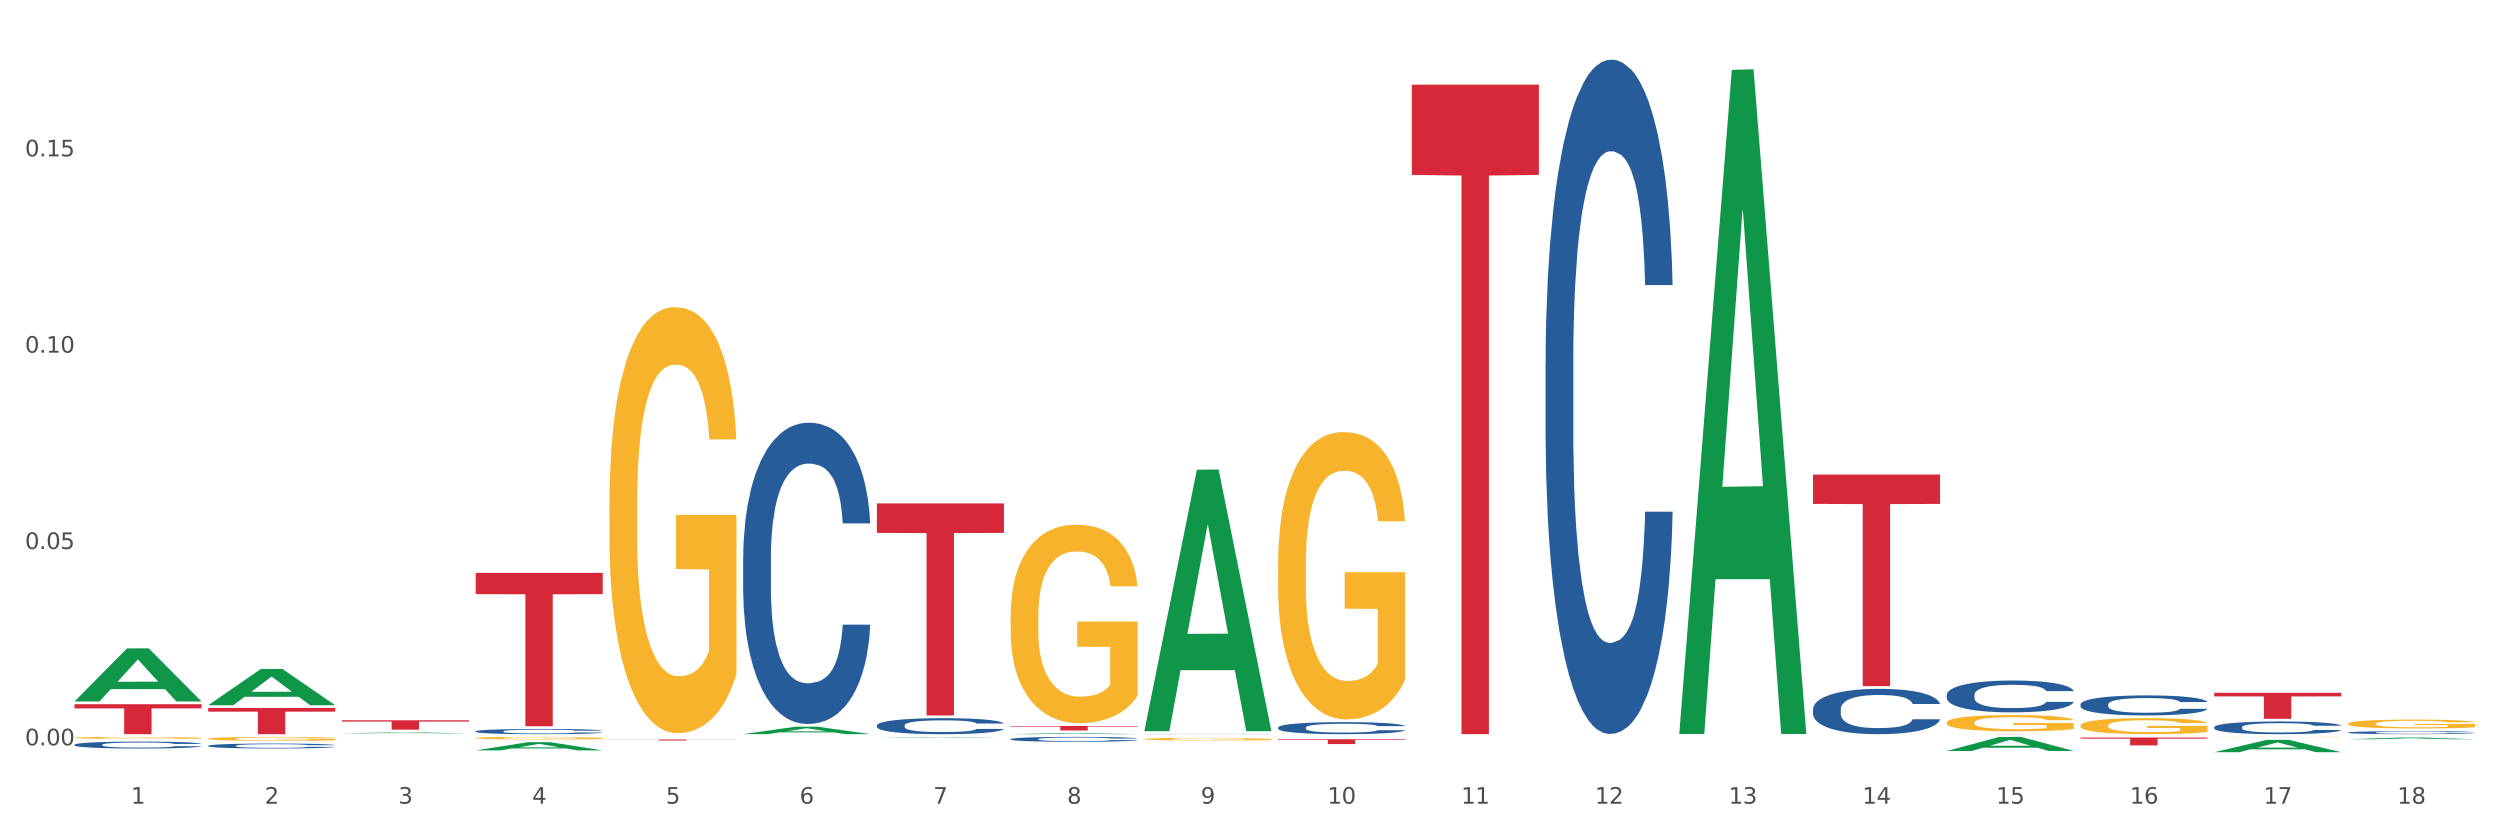 <?xml version="1.0" encoding="utf-8" standalone="no"?>
<!DOCTYPE svg PUBLIC "-//W3C//DTD SVG 1.1//EN"
  "http://www.w3.org/Graphics/SVG/1.1/DTD/svg11.dtd">
<svg xmlns:xlink="http://www.w3.org/1999/xlink" width="1080pt" height="360pt" viewBox="0 0 1080 360" xmlns="http://www.w3.org/2000/svg" version="1.1">
 <rect x="0" y="0" width="1080" height="360" fill="#333333" stroke="none"/>
 <defs>
  <style type="text/css">*{stroke-linejoin: round; stroke-linecap: butt}</style>
 </defs>
 <g id="figure_1">
  <g id="patch_1">
   <path d="M 0 360 
L 1080 360 
L 1080 0 
L 0 0 
z
" style="fill: #ffffff; stroke: #ffffff; stroke-linejoin: miter"/>
  </g>
  <g id="axes_1">
   <g id="matplotlib.axis_1">
    <g id="xtick_1">
     <g id="text_1">
      <!-- 1 -->
      <g style="fill: #4d4d4d" transform="translate(56.563 347.204) scale(0.096 -0.096)">
       <defs>
        <path id="DejaVuSans-31" d="M 794 531 
L 1825 531 
L 1825 4091 
L 703 3866 
L 703 4441 
L 1819 4666 
L 2450 4666 
L 2450 531 
L 3481 531 
L 3481 0 
L 794 0 
L 794 531 
z
" transform="scale(0.016)"/>
       </defs>
       <use xlink:href="#DejaVuSans-31"/>
      </g>
     </g>
    </g>
    <g id="xtick_2">
     <g id="text_2">
      <!-- 2 -->
      <g style="fill: #4d4d4d" transform="translate(114.336 347.204) scale(0.096 -0.096)">
       <defs>
        <path id="DejaVuSans-32" d="M 1228 531 
L 3431 531 
L 3431 0 
L 469 0 
L 469 531 
Q 828 903 1448 1529 
Q 2069 2156 2228 2338 
Q 2531 2678 2651 2914 
Q 2772 3150 2772 3378 
Q 2772 3750 2511 3984 
Q 2250 4219 1831 4219 
Q 1534 4219 1204 4116 
Q 875 4013 500 3803 
L 500 4441 
Q 881 4594 1212 4672 
Q 1544 4750 1819 4750 
Q 2544 4750 2975 4387 
Q 3406 4025 3406 3419 
Q 3406 3131 3298 2873 
Q 3191 2616 2906 2266 
Q 2828 2175 2409 1742 
Q 1991 1309 1228 531 
z
" transform="scale(0.016)"/>
       </defs>
       <use xlink:href="#DejaVuSans-32"/>
      </g>
     </g>
    </g>
    <g id="xtick_3">
     <g id="text_3">
      <!-- 3 -->
      <g style="fill: #4d4d4d" transform="translate(172.109 347.204) scale(0.096 -0.096)">
       <defs>
        <path id="DejaVuSans-33" d="M 2597 2516 
Q 3050 2419 3304 2112 
Q 3559 1806 3559 1356 
Q 3559 666 3084 287 
Q 2609 -91 1734 -91 
Q 1441 -91 1130 -33 
Q 819 25 488 141 
L 488 750 
Q 750 597 1062 519 
Q 1375 441 1716 441 
Q 2309 441 2620 675 
Q 2931 909 2931 1356 
Q 2931 1769 2642 2001 
Q 2353 2234 1838 2234 
L 1294 2234 
L 1294 2753 
L 1863 2753 
Q 2328 2753 2575 2939 
Q 2822 3125 2822 3475 
Q 2822 3834 2567 4026 
Q 2313 4219 1838 4219 
Q 1578 4219 1281 4162 
Q 984 4106 628 3988 
L 628 4550 
Q 988 4650 1302 4700 
Q 1616 4750 1894 4750 
Q 2613 4750 3031 4423 
Q 3450 4097 3450 3541 
Q 3450 3153 3228 2886 
Q 3006 2619 2597 2516 
z
" transform="scale(0.016)"/>
       </defs>
       <use xlink:href="#DejaVuSans-33"/>
      </g>
     </g>
    </g>
    <g id="xtick_4">
     <g id="text_4">
      <!-- 4 -->
      <g style="fill: #4d4d4d" transform="translate(229.882 347.204) scale(0.096 -0.096)">
       <defs>
        <path id="DejaVuSans-34" d="M 2419 4116 
L 825 1625 
L 2419 1625 
L 2419 4116 
z
M 2253 4666 
L 3047 4666 
L 3047 1625 
L 3713 1625 
L 3713 1100 
L 3047 1100 
L 3047 0 
L 2419 0 
L 2419 1100 
L 313 1100 
L 313 1709 
L 2253 4666 
z
" transform="scale(0.016)"/>
       </defs>
       <use xlink:href="#DejaVuSans-34"/>
      </g>
     </g>
    </g>
    <g id="xtick_5">
     <g id="text_5">
      <!-- 5 -->
      <g style="fill: #4d4d4d" transform="translate(287.655 347.204) scale(0.096 -0.096)">
       <defs>
        <path id="DejaVuSans-35" d="M 691 4666 
L 3169 4666 
L 3169 4134 
L 1269 4134 
L 1269 2991 
Q 1406 3038 1543 3061 
Q 1681 3084 1819 3084 
Q 2600 3084 3056 2656 
Q 3513 2228 3513 1497 
Q 3513 744 3044 326 
Q 2575 -91 1722 -91 
Q 1428 -91 1123 -41 
Q 819 9 494 109 
L 494 744 
Q 775 591 1075 516 
Q 1375 441 1709 441 
Q 2250 441 2565 725 
Q 2881 1009 2881 1497 
Q 2881 1984 2565 2268 
Q 2250 2553 1709 2553 
Q 1456 2553 1204 2497 
Q 953 2441 691 2322 
L 691 4666 
z
" transform="scale(0.016)"/>
       </defs>
       <use xlink:href="#DejaVuSans-35"/>
      </g>
     </g>
    </g>
    <g id="xtick_6">
     <g id="text_6">
      <!-- 6 -->
      <g style="fill: #4d4d4d" transform="translate(345.428 347.204) scale(0.096 -0.096)">
       <defs>
        <path id="DejaVuSans-36" d="M 2113 2584 
Q 1688 2584 1439 2293 
Q 1191 2003 1191 1497 
Q 1191 994 1439 701 
Q 1688 409 2113 409 
Q 2538 409 2786 701 
Q 3034 994 3034 1497 
Q 3034 2003 2786 2293 
Q 2538 2584 2113 2584 
z
M 3366 4563 
L 3366 3988 
Q 3128 4100 2886 4159 
Q 2644 4219 2406 4219 
Q 1781 4219 1451 3797 
Q 1122 3375 1075 2522 
Q 1259 2794 1537 2939 
Q 1816 3084 2150 3084 
Q 2853 3084 3261 2657 
Q 3669 2231 3669 1497 
Q 3669 778 3244 343 
Q 2819 -91 2113 -91 
Q 1303 -91 875 529 
Q 447 1150 447 2328 
Q 447 3434 972 4092 
Q 1497 4750 2381 4750 
Q 2619 4750 2861 4703 
Q 3103 4656 3366 4563 
z
" transform="scale(0.016)"/>
       </defs>
       <use xlink:href="#DejaVuSans-36"/>
      </g>
     </g>
    </g>
    <g id="xtick_7">
     <g id="text_7">
      <!-- 7 -->
      <g style="fill: #4d4d4d" transform="translate(403.201 347.204) scale(0.096 -0.096)">
       <defs>
        <path id="DejaVuSans-37" d="M 525 4666 
L 3525 4666 
L 3525 4397 
L 1831 0 
L 1172 0 
L 2766 4134 
L 525 4134 
L 525 4666 
z
" transform="scale(0.016)"/>
       </defs>
       <use xlink:href="#DejaVuSans-37"/>
      </g>
     </g>
    </g>
    <g id="xtick_8">
     <g id="text_8">
      <!-- 8 -->
      <g style="fill: #4d4d4d" transform="translate(460.974 347.204) scale(0.096 -0.096)">
       <defs>
        <path id="DejaVuSans-38" d="M 2034 2216 
Q 1584 2216 1326 1975 
Q 1069 1734 1069 1313 
Q 1069 891 1326 650 
Q 1584 409 2034 409 
Q 2484 409 2743 651 
Q 3003 894 3003 1313 
Q 3003 1734 2745 1975 
Q 2488 2216 2034 2216 
z
M 1403 2484 
Q 997 2584 770 2862 
Q 544 3141 544 3541 
Q 544 4100 942 4425 
Q 1341 4750 2034 4750 
Q 2731 4750 3128 4425 
Q 3525 4100 3525 3541 
Q 3525 3141 3298 2862 
Q 3072 2584 2669 2484 
Q 3125 2378 3379 2068 
Q 3634 1759 3634 1313 
Q 3634 634 3220 271 
Q 2806 -91 2034 -91 
Q 1263 -91 848 271 
Q 434 634 434 1313 
Q 434 1759 690 2068 
Q 947 2378 1403 2484 
z
M 1172 3481 
Q 1172 3119 1398 2916 
Q 1625 2713 2034 2713 
Q 2441 2713 2670 2916 
Q 2900 3119 2900 3481 
Q 2900 3844 2670 4047 
Q 2441 4250 2034 4250 
Q 1625 4250 1398 4047 
Q 1172 3844 1172 3481 
z
" transform="scale(0.016)"/>
       </defs>
       <use xlink:href="#DejaVuSans-38"/>
      </g>
     </g>
    </g>
    <g id="xtick_9">
     <g id="text_9">
      <!-- 9 -->
      <g style="fill: #4d4d4d" transform="translate(518.747 347.204) scale(0.096 -0.096)">
       <defs>
        <path id="DejaVuSans-39" d="M 703 97 
L 703 672 
Q 941 559 1184 500 
Q 1428 441 1663 441 
Q 2288 441 2617 861 
Q 2947 1281 2994 2138 
Q 2813 1869 2534 1725 
Q 2256 1581 1919 1581 
Q 1219 1581 811 2004 
Q 403 2428 403 3163 
Q 403 3881 828 4315 
Q 1253 4750 1959 4750 
Q 2769 4750 3195 4129 
Q 3622 3509 3622 2328 
Q 3622 1225 3098 567 
Q 2575 -91 1691 -91 
Q 1453 -91 1209 -44 
Q 966 3 703 97 
z
M 1959 2075 
Q 2384 2075 2632 2365 
Q 2881 2656 2881 3163 
Q 2881 3666 2632 3958 
Q 2384 4250 1959 4250 
Q 1534 4250 1286 3958 
Q 1038 3666 1038 3163 
Q 1038 2656 1286 2365 
Q 1534 2075 1959 2075 
z
" transform="scale(0.016)"/>
       </defs>
       <use xlink:href="#DejaVuSans-39"/>
      </g>
     </g>
    </g>
    <g id="xtick_10">
     <g id="text_10">
      <!-- 10 -->
      <g style="fill: #4d4d4d" transform="translate(573.466 347.204) scale(0.096 -0.096)">
       <defs>
        <path id="DejaVuSans-30" d="M 2034 4250 
Q 1547 4250 1301 3770 
Q 1056 3291 1056 2328 
Q 1056 1369 1301 889 
Q 1547 409 2034 409 
Q 2525 409 2770 889 
Q 3016 1369 3016 2328 
Q 3016 3291 2770 3770 
Q 2525 4250 2034 4250 
z
M 2034 4750 
Q 2819 4750 3233 4129 
Q 3647 3509 3647 2328 
Q 3647 1150 3233 529 
Q 2819 -91 2034 -91 
Q 1250 -91 836 529 
Q 422 1150 422 2328 
Q 422 3509 836 4129 
Q 1250 4750 2034 4750 
z
" transform="scale(0.016)"/>
       </defs>
       <use xlink:href="#DejaVuSans-31"/>
       <use xlink:href="#DejaVuSans-30" transform="translate(63.623 0)"/>
      </g>
     </g>
    </g>
    <g id="xtick_11">
     <g id="text_11">
      <!-- 11 -->
      <g style="fill: #4d4d4d" transform="translate(631.239 347.204) scale(0.096 -0.096)">
       <use xlink:href="#DejaVuSans-31"/>
       <use xlink:href="#DejaVuSans-31" transform="translate(63.623 0)"/>
      </g>
     </g>
    </g>
    <g id="xtick_12">
     <g id="text_12">
      <!-- 12 -->
      <g style="fill: #4d4d4d" transform="translate(689.012 347.204) scale(0.096 -0.096)">
       <use xlink:href="#DejaVuSans-31"/>
       <use xlink:href="#DejaVuSans-32" transform="translate(63.623 0)"/>
      </g>
     </g>
    </g>
    <g id="xtick_13">
     <g id="text_13">
      <!-- 13 -->
      <g style="fill: #4d4d4d" transform="translate(746.785 347.204) scale(0.096 -0.096)">
       <use xlink:href="#DejaVuSans-31"/>
       <use xlink:href="#DejaVuSans-33" transform="translate(63.623 0)"/>
      </g>
     </g>
    </g>
    <g id="xtick_14">
     <g id="text_14">
      <!-- 14 -->
      <g style="fill: #4d4d4d" transform="translate(804.558 347.204) scale(0.096 -0.096)">
       <use xlink:href="#DejaVuSans-31"/>
       <use xlink:href="#DejaVuSans-34" transform="translate(63.623 0)"/>
      </g>
     </g>
    </g>
    <g id="xtick_15">
     <g id="text_15">
      <!-- 15 -->
      <g style="fill: #4d4d4d" transform="translate(862.331 347.204) scale(0.096 -0.096)">
       <use xlink:href="#DejaVuSans-31"/>
       <use xlink:href="#DejaVuSans-35" transform="translate(63.623 0)"/>
      </g>
     </g>
    </g>
    <g id="xtick_16">
     <g id="text_16">
      <!-- 16 -->
      <g style="fill: #4d4d4d" transform="translate(920.104 347.204) scale(0.096 -0.096)">
       <use xlink:href="#DejaVuSans-31"/>
       <use xlink:href="#DejaVuSans-36" transform="translate(63.623 0)"/>
      </g>
     </g>
    </g>
    <g id="xtick_17">
     <g id="text_17">
      <!-- 17 -->
      <g style="fill: #4d4d4d" transform="translate(977.877 347.204) scale(0.096 -0.096)">
       <use xlink:href="#DejaVuSans-31"/>
       <use xlink:href="#DejaVuSans-37" transform="translate(63.623 0)"/>
      </g>
     </g>
    </g>
    <g id="xtick_18">
     <g id="text_18">
      <!-- 18 -->
      <g style="fill: #4d4d4d" transform="translate(1035.65 347.204) scale(0.096 -0.096)">
       <use xlink:href="#DejaVuSans-31"/>
       <use xlink:href="#DejaVuSans-38" transform="translate(63.623 0)"/>
      </g>
     </g>
    </g>
    <g id="xtick_19"/>
    <g id="xtick_20"/>
    <g id="xtick_21"/>
    <g id="xtick_22"/>
    <g id="xtick_23"/>
    <g id="xtick_24"/>
    <g id="xtick_25"/>
    <g id="xtick_26"/>
    <g id="xtick_27"/>
    <g id="xtick_28"/>
    <g id="xtick_29"/>
    <g id="xtick_30"/>
    <g id="xtick_31"/>
    <g id="xtick_32"/>
    <g id="xtick_33"/>
    <g id="xtick_34"/>
    <g id="xtick_35"/>
   </g>
   <g id="matplotlib.axis_2">
    <g id="ytick_1">
     <g id="text_19">
      <!-- 0.00 -->
      <g style="fill: #4d4d4d" transform="translate(10.8 321.986) scale(0.096 -0.096)">
       <defs>
        <path id="DejaVuSans-2e" d="M 684 794 
L 1344 794 
L 1344 0 
L 684 0 
L 684 794 
z
" transform="scale(0.016)"/>
       </defs>
       <use xlink:href="#DejaVuSans-30"/>
       <use xlink:href="#DejaVuSans-2e" transform="translate(63.623 0)"/>
       <use xlink:href="#DejaVuSans-30" transform="translate(95.41 0)"/>
       <use xlink:href="#DejaVuSans-30" transform="translate(159.033 0)"/>
      </g>
     </g>
    </g>
    <g id="ytick_2">
     <g id="text_20">
      <!-- 0.05 -->
      <g style="fill: #4d4d4d" transform="translate(10.8 237.176) scale(0.096 -0.096)">
       <use xlink:href="#DejaVuSans-30"/>
       <use xlink:href="#DejaVuSans-2e" transform="translate(63.623 0)"/>
       <use xlink:href="#DejaVuSans-30" transform="translate(95.41 0)"/>
       <use xlink:href="#DejaVuSans-35" transform="translate(159.033 0)"/>
      </g>
     </g>
    </g>
    <g id="ytick_3">
     <g id="text_21">
      <!-- 0.10 -->
      <g style="fill: #4d4d4d" transform="translate(10.8 152.366) scale(0.096 -0.096)">
       <use xlink:href="#DejaVuSans-30"/>
       <use xlink:href="#DejaVuSans-2e" transform="translate(63.623 0)"/>
       <use xlink:href="#DejaVuSans-31" transform="translate(95.41 0)"/>
       <use xlink:href="#DejaVuSans-30" transform="translate(159.033 0)"/>
      </g>
     </g>
    </g>
    <g id="ytick_4">
     <g id="text_22">
      <!-- 0.15 -->
      <g style="fill: #4d4d4d" transform="translate(10.8 67.556) scale(0.096 -0.096)">
       <use xlink:href="#DejaVuSans-30"/>
       <use xlink:href="#DejaVuSans-2e" transform="translate(63.623 0)"/>
       <use xlink:href="#DejaVuSans-31" transform="translate(95.41 0)"/>
       <use xlink:href="#DejaVuSans-35" transform="translate(159.033 0)"/>
      </g>
     </g>
    </g>
    <g id="ytick_5"/>
    <g id="ytick_6"/>
    <g id="ytick_7"/>
    <g id="ytick_8"/>
   </g>
   <g id="PolyCollection_1">
    <path d="M 32.175 303 
L 32.232 302.979 
L 54.864 280.103 
L 64.257 280.081 
L 87.059 303.043 
L 76.196 303.043 
L 71.273 297.696 
L 47.905 297.696 
L 47.735 297.783 
L 42.982 303.043 
L 32.175 303.043 
L 32.175 303 
L 50.847 294.505 
L 68.331 294.484 
L 59.674 284.975 
L 59.561 284.932 
L 59.447 284.997 
L 50.79 294.484 
L 50.847 294.505 
L 32.175 303 
z
" clip-path="url(#p0e0ef13e02)" style="fill: #109648"/>
    <path d="M 89.948 304.654 
L 90.005 304.639 
L 112.637 289.019 
L 122.03 289.004 
L 144.832 304.683 
L 133.969 304.683 
L 129.046 301.032 
L 105.678 301.032 
L 105.508 301.091 
L 100.755 304.683 
L 89.948 304.683 
L 89.948 304.654 
L 108.62 298.853 
L 126.104 298.838 
L 117.447 292.346 
L 117.334 292.316 
L 117.22 292.361 
L 108.563 298.838 
L 108.62 298.853 
L 89.948 304.654 
z
" clip-path="url(#p0e0ef13e02)" style="fill: #109648"/>
    <path d="M 840.997 312.149 
L 841.062 312.142 
L 841.062 311.912 
L 841.191 311.713 
L 841.839 311.232 
L 842.811 310.835 
L 843.524 310.624 
L 844.237 310.45 
L 845.079 310.277 
L 846.116 310.098 
L 847.995 309.835 
L 849.161 309.701 
L 850.587 309.56 
L 853.179 309.355 
L 855.058 309.239 
L 857.002 309.143 
L 860.177 309.028 
L 862.251 308.976 
L 864.454 308.938 
L 867.111 308.912 
L 869.119 308.906 
L 873.526 308.925 
L 877.284 308.983 
L 879.098 309.028 
L 881.431 309.105 
L 882.662 309.156 
L 884.671 309.258 
L 886.744 309.393 
L 888.17 309.508 
L 890.308 309.726 
L 891.928 309.944 
L 893.419 310.213 
L 894.196 310.399 
L 894.779 310.572 
L 895.298 310.771 
L 895.816 311.085 
L 884.153 311.085 
L 883.699 310.861 
L 882.986 310.649 
L 881.949 310.444 
L 881.042 310.316 
L 879.487 310.156 
L 878.061 310.053 
L 876.571 309.976 
L 874.757 309.912 
L 873.331 309.88 
L 871.322 309.854 
L 867.37 309.861 
L 864.713 309.912 
L 862.899 309.976 
L 861.732 310.034 
L 860.695 310.098 
L 859.529 310.188 
L 858.168 310.322 
L 857.196 310.444 
L 856.224 310.598 
L 855.447 310.752 
L 854.734 310.931 
L 854.151 311.123 
L 853.697 311.322 
L 853.308 311.566 
L 852.984 311.969 
L 852.984 312.847 
L 853.114 313.046 
L 853.438 313.309 
L 853.827 313.507 
L 854.475 313.745 
L 855.058 313.905 
L 856.16 314.135 
L 857.391 314.328 
L 858.363 314.45 
L 859.335 314.552 
L 861.019 314.693 
L 862.899 314.808 
L 864.519 314.879 
L 866.722 314.943 
L 868.212 314.969 
L 869.508 314.981 
L 872.683 314.981 
L 874.951 314.962 
L 877.478 314.917 
L 879.422 314.86 
L 881.042 314.789 
L 882.857 314.674 
L 884.023 314.565 
L 884.023 313.225 
L 869.767 313.219 
L 869.767 312.328 
L 895.881 312.328 
L 895.881 314.943 
L 894.779 315.078 
L 893.548 315.199 
L 892.252 315.308 
L 890.308 315.443 
L 887.976 315.571 
L 885.902 315.661 
L 883.699 315.738 
L 881.107 315.808 
L 877.737 315.872 
L 875.664 315.898 
L 873.072 315.917 
L 870.026 315.924 
L 867.37 315.911 
L 864.778 315.879 
L 862.056 315.821 
L 859.4 315.738 
L 857.391 315.654 
L 855.382 315.552 
L 853.244 315.417 
L 851.559 315.289 
L 850.263 315.174 
L 848.837 315.026 
L 847.282 314.834 
L 846.116 314.661 
L 845.079 314.482 
L 843.977 314.251 
L 843.2 314.052 
L 842.422 313.802 
L 841.969 313.616 
L 841.45 313.328 
L 841.062 312.924 
L 840.997 312.149 
z
" clip-path="url(#p0e0ef13e02)" style="fill: #f7b32b"/>
    <path d="M 898.77 313.439 
L 898.835 313.432 
L 898.835 313.204 
L 898.964 313.008 
L 899.612 312.533 
L 900.584 312.141 
L 901.297 311.932 
L 902.01 311.761 
L 902.852 311.59 
L 903.889 311.412 
L 905.768 311.153 
L 906.934 311.02 
L 908.36 310.881 
L 910.952 310.678 
L 912.831 310.564 
L 914.775 310.469 
L 917.95 310.355 
L 920.024 310.304 
L 922.227 310.266 
L 924.884 310.241 
L 926.892 310.235 
L 931.299 310.254 
L 935.057 310.311 
L 936.871 310.355 
L 939.204 310.431 
L 940.435 310.482 
L 942.444 310.583 
L 944.517 310.716 
L 945.943 310.83 
L 948.081 311.045 
L 949.701 311.26 
L 951.192 311.526 
L 951.969 311.71 
L 952.552 311.881 
L 953.071 312.077 
L 953.589 312.388 
L 941.926 312.388 
L 941.472 312.166 
L 940.759 311.957 
L 939.722 311.754 
L 938.815 311.628 
L 937.26 311.469 
L 935.834 311.368 
L 934.344 311.292 
L 932.53 311.229 
L 931.104 311.197 
L 929.095 311.172 
L 925.143 311.178 
L 922.486 311.229 
L 920.672 311.292 
L 919.505 311.349 
L 918.468 311.412 
L 917.302 311.501 
L 915.941 311.634 
L 914.969 311.754 
L 913.997 311.906 
L 913.22 312.058 
L 912.507 312.236 
L 911.924 312.426 
L 911.47 312.622 
L 911.081 312.862 
L 910.757 313.261 
L 910.757 314.129 
L 910.887 314.325 
L 911.211 314.585 
L 911.6 314.781 
L 912.248 315.015 
L 912.831 315.174 
L 913.933 315.402 
L 915.164 315.592 
L 916.136 315.712 
L 917.108 315.813 
L 918.792 315.953 
L 920.672 316.066 
L 922.292 316.136 
L 924.495 316.199 
L 925.985 316.225 
L 927.281 316.237 
L 930.456 316.237 
L 932.724 316.218 
L 935.251 316.174 
L 937.195 316.117 
L 938.815 316.047 
L 940.63 315.934 
L 941.796 315.826 
L 941.796 314.502 
L 927.54 314.496 
L 927.54 313.616 
L 953.654 313.616 
L 953.654 316.199 
L 952.552 316.332 
L 951.321 316.453 
L 950.025 316.56 
L 948.081 316.693 
L 945.749 316.82 
L 943.675 316.909 
L 941.472 316.985 
L 938.88 317.054 
L 935.51 317.118 
L 933.437 317.143 
L 930.845 317.162 
L 927.799 317.168 
L 925.143 317.156 
L 922.551 317.124 
L 919.829 317.067 
L 917.172 316.985 
L 915.164 316.902 
L 913.155 316.801 
L 911.017 316.668 
L 909.332 316.541 
L 908.036 316.427 
L 906.61 316.282 
L 905.055 316.092 
L 903.889 315.921 
L 902.852 315.744 
L 901.75 315.516 
L 900.973 315.319 
L 900.195 315.072 
L 899.742 314.889 
L 899.223 314.604 
L 898.835 314.205 
L 898.77 313.439 
z
" clip-path="url(#p0e0ef13e02)" style="fill: #f7b32b"/>
    <path d="M 378.813 318.742 
L 378.869 318.742 
L 401.502 318.485 
L 410.895 318.485 
L 433.697 318.743 
L 422.834 318.743 
L 417.911 318.683 
L 394.543 318.683 
L 394.373 318.684 
L 389.62 318.743 
L 378.813 318.743 
L 378.813 318.742 
L 397.485 318.647 
L 414.969 318.647 
L 406.312 318.54 
L 406.198 318.54 
L 406.085 318.54 
L 397.428 318.647 
L 397.485 318.647 
L 378.813 318.742 
z
" clip-path="url(#p0e0ef13e02)" style="fill: #109648"/>
    <path d="M 321.04 317.131 
L 321.096 317.128 
L 343.729 313.927 
L 353.122 313.924 
L 375.924 317.137 
L 365.061 317.137 
L 360.138 316.389 
L 336.77 316.389 
L 336.6 316.401 
L 331.847 317.137 
L 321.04 317.137 
L 321.04 317.131 
L 339.712 315.942 
L 357.196 315.939 
L 348.539 314.609 
L 348.425 314.602 
L 348.312 314.612 
L 339.655 315.939 
L 339.712 315.942 
L 321.04 317.131 
z
" clip-path="url(#p0e0ef13e02)" style="fill: #109648"/>
    <path d="M 205.494 324.162 
L 205.551 324.158 
L 228.183 320.61 
L 237.576 320.607 
L 260.378 324.168 
L 249.515 324.168 
L 244.592 323.339 
L 221.224 323.339 
L 221.054 323.352 
L 216.301 324.168 
L 205.494 324.168 
L 205.494 324.162 
L 224.166 322.844 
L 241.65 322.841 
L 232.993 321.366 
L 232.88 321.359 
L 232.766 321.369 
L 224.109 322.841 
L 224.166 322.844 
L 205.494 324.162 
z
" clip-path="url(#p0e0ef13e02)" style="fill: #109648"/>
    <path d="M 147.721 316.817 
L 147.778 316.816 
L 170.41 316.385 
L 179.803 316.384 
L 202.605 316.818 
L 191.742 316.818 
L 186.819 316.717 
L 163.451 316.717 
L 163.281 316.718 
L 158.528 316.818 
L 147.721 316.818 
L 147.721 316.817 
L 166.393 316.657 
L 183.877 316.656 
L 175.22 316.477 
L 175.107 316.476 
L 174.993 316.477 
L 166.336 316.656 
L 166.393 316.657 
L 147.721 316.817 
z
" clip-path="url(#p0e0ef13e02)" style="fill: #109648"/>
    <path d="M 436.586 317.167 
L 436.642 317.167 
L 459.275 316.732 
L 468.668 316.732 
L 491.47 317.168 
L 480.606 317.168 
L 475.684 317.067 
L 452.316 317.067 
L 452.146 317.068 
L 447.393 317.168 
L 436.586 317.168 
L 436.586 317.167 
L 455.258 317.006 
L 472.742 317.006 
L 464.085 316.825 
L 463.971 316.824 
L 463.858 316.825 
L 455.201 317.006 
L 455.258 317.006 
L 436.586 317.167 
z
" clip-path="url(#p0e0ef13e02)" style="fill: #109648"/>
    <path d="M 494.359 315.655 
L 494.415 315.549 
L 517.048 202.911 
L 526.441 202.804 
L 549.243 315.867 
L 538.379 315.867 
L 533.457 289.539 
L 510.089 289.539 
L 509.919 289.964 
L 505.166 315.867 
L 494.359 315.867 
L 494.359 315.655 
L 513.031 273.827 
L 530.515 273.721 
L 521.858 226.903 
L 521.744 226.691 
L 521.631 227.009 
L 512.974 273.721 
L 513.031 273.827 
L 494.359 315.655 
z
" clip-path="url(#p0e0ef13e02)" style="fill: #109648"/>
    <path d="M 725.451 316.545 
L 725.507 316.275 
L 748.14 30.186 
L 757.533 29.916 
L 780.335 317.084 
L 769.471 317.084 
L 764.549 250.213 
L 741.181 250.213 
L 741.011 251.292 
L 736.258 317.084 
L 725.451 317.084 
L 725.451 316.545 
L 744.123 210.306 
L 761.607 210.036 
L 752.95 91.125 
L 752.836 90.585 
L 752.723 91.394 
L 744.066 210.036 
L 744.123 210.306 
L 725.451 316.545 
z
" clip-path="url(#p0e0ef13e02)" style="fill: #109648"/>
    <path d="M 840.997 324.413 
L 841.053 324.407 
L 863.686 318.344 
L 873.079 318.339 
L 895.881 324.424 
L 885.017 324.424 
L 880.095 323.007 
L 856.726 323.007 
L 856.557 323.03 
L 851.804 324.424 
L 840.997 324.424 
L 840.997 324.413 
L 859.669 322.161 
L 877.152 322.156 
L 868.495 319.636 
L 868.382 319.624 
L 868.269 319.641 
L 859.612 322.156 
L 859.669 322.161 
L 840.997 324.413 
z
" clip-path="url(#p0e0ef13e02)" style="fill: #109648"/>
    <path d="M 1014.316 319.36 
L 1014.372 319.359 
L 1037.005 318.615 
L 1046.398 318.614 
L 1069.2 319.361 
L 1058.336 319.361 
L 1053.414 319.187 
L 1030.045 319.187 
L 1029.876 319.19 
L 1025.123 319.361 
L 1014.316 319.361 
L 1014.316 319.36 
L 1032.988 319.083 
L 1050.471 319.083 
L 1041.814 318.773 
L 1041.701 318.772 
L 1041.588 318.774 
L 1032.931 319.083 
L 1032.988 319.083 
L 1014.316 319.36 
z
" clip-path="url(#p0e0ef13e02)" style="fill: #109648"/>
    <path d="M 956.543 324.939 
L 956.599 324.934 
L 979.232 319.617 
L 988.625 319.612 
L 1011.427 324.95 
L 1000.563 324.95 
L 995.641 323.707 
L 972.272 323.707 
L 972.103 323.727 
L 967.35 324.95 
L 956.543 324.95 
L 956.543 324.939 
L 975.215 322.965 
L 992.698 322.96 
L 984.041 320.75 
L 983.928 320.74 
L 983.815 320.755 
L 975.158 322.96 
L 975.215 322.965 
L 956.543 324.939 
z
" clip-path="url(#p0e0ef13e02)" style="fill: #109648"/>
    <path d="M 205.494 318.846 
L 205.559 318.845 
L 205.559 318.809 
L 205.688 318.778 
L 206.336 318.703 
L 207.308 318.64 
L 208.021 318.607 
L 208.734 318.58 
L 209.576 318.553 
L 210.613 318.525 
L 212.492 318.484 
L 213.659 318.463 
L 215.084 318.441 
L 217.676 318.409 
L 219.555 318.391 
L 221.499 318.376 
L 224.674 318.358 
L 226.748 318.35 
L 228.951 318.344 
L 231.608 318.34 
L 233.616 318.339 
L 238.023 318.342 
L 241.781 318.351 
L 243.595 318.358 
L 245.928 318.37 
L 247.159 318.378 
L 249.168 318.394 
L 251.242 318.415 
L 252.667 318.433 
L 254.806 318.467 
L 256.426 318.501 
L 257.916 318.543 
L 258.694 318.572 
L 259.277 318.599 
L 259.795 318.63 
L 260.313 318.679 
L 248.65 318.679 
L 248.196 318.644 
L 247.483 318.611 
L 246.447 318.579 
L 245.539 318.559 
L 243.984 318.534 
L 242.559 318.518 
L 241.068 318.506 
L 239.254 318.496 
L 237.828 318.491 
L 235.82 318.487 
L 231.867 318.488 
L 229.21 318.496 
L 227.396 318.506 
L 226.229 318.515 
L 225.193 318.525 
L 224.026 318.539 
L 222.666 318.56 
L 221.694 318.579 
L 220.722 318.603 
L 219.944 318.627 
L 219.231 318.655 
L 218.648 318.686 
L 218.194 318.717 
L 217.806 318.755 
L 217.482 318.818 
L 217.482 318.955 
L 217.611 318.986 
L 217.935 319.027 
L 218.324 319.059 
L 218.972 319.096 
L 219.555 319.121 
L 220.657 319.157 
L 221.888 319.187 
L 222.86 319.206 
L 223.832 319.222 
L 225.517 319.244 
L 227.396 319.262 
L 229.016 319.273 
L 231.219 319.283 
L 232.709 319.287 
L 234.005 319.289 
L 237.18 319.289 
L 239.448 319.286 
L 241.975 319.279 
L 243.919 319.27 
L 245.539 319.259 
L 247.354 319.241 
L 248.52 319.224 
L 248.52 319.014 
L 234.264 319.013 
L 234.264 318.874 
L 260.378 318.874 
L 260.378 319.283 
L 259.277 319.304 
L 258.046 319.323 
L 256.75 319.34 
L 254.806 319.361 
L 252.473 319.381 
L 250.399 319.395 
L 248.196 319.407 
L 245.604 319.418 
L 242.235 319.429 
L 240.161 319.433 
L 237.569 319.436 
L 234.524 319.437 
L 231.867 319.435 
L 229.275 319.43 
L 226.553 319.42 
L 223.897 319.407 
L 221.888 319.394 
L 219.879 319.378 
L 217.741 319.357 
L 216.056 319.337 
L 214.76 319.319 
L 213.335 319.296 
L 211.779 319.266 
L 210.613 319.239 
L 209.576 319.211 
L 208.475 319.175 
L 207.697 319.144 
L 206.92 319.105 
L 206.466 319.076 
L 205.948 319.03 
L 205.559 318.967 
L 205.494 318.846 
z
" clip-path="url(#p0e0ef13e02)" style="fill: #f7b32b"/>
    <path d="M 89.948 319.124 
L 90.013 319.122 
L 90.013 319.066 
L 90.142 319.018 
L 90.79 318.902 
L 91.762 318.806 
L 92.475 318.754 
L 93.188 318.713 
L 94.03 318.671 
L 95.067 318.627 
L 96.946 318.564 
L 98.113 318.531 
L 99.538 318.497 
L 102.13 318.447 
L 104.009 318.419 
L 105.953 318.396 
L 109.128 318.368 
L 111.202 318.356 
L 113.405 318.346 
L 116.062 318.34 
L 118.071 318.339 
L 122.477 318.343 
L 126.235 318.357 
L 128.049 318.368 
L 130.382 318.387 
L 131.613 318.399 
L 133.622 318.424 
L 135.696 318.457 
L 137.121 318.484 
L 139.26 318.537 
L 140.88 318.59 
L 142.37 318.655 
L 143.148 318.7 
L 143.731 318.742 
L 144.249 318.79 
L 144.768 318.866 
L 133.104 318.866 
L 132.65 318.812 
L 131.937 318.761 
L 130.901 318.711 
L 129.993 318.68 
L 128.438 318.641 
L 127.013 318.616 
L 125.522 318.598 
L 123.708 318.582 
L 122.282 318.574 
L 120.274 318.568 
L 116.321 318.57 
L 113.664 318.582 
L 111.85 318.598 
L 110.684 318.612 
L 109.647 318.627 
L 108.48 318.649 
L 107.12 318.681 
L 106.148 318.711 
L 105.176 318.748 
L 104.398 318.785 
L 103.685 318.829 
L 103.102 318.875 
L 102.648 318.924 
L 102.26 318.983 
L 101.936 319.08 
L 101.936 319.293 
L 102.065 319.341 
L 102.389 319.405 
L 102.778 319.453 
L 103.426 319.51 
L 104.009 319.549 
L 105.111 319.605 
L 106.342 319.651 
L 107.314 319.681 
L 108.286 319.706 
L 109.971 319.74 
L 111.85 319.768 
L 113.47 319.785 
L 115.673 319.8 
L 117.163 319.806 
L 118.459 319.81 
L 121.634 319.81 
L 123.902 319.805 
L 126.43 319.794 
L 128.373 319.78 
L 129.993 319.763 
L 131.808 319.735 
L 132.974 319.709 
L 132.974 319.384 
L 118.719 319.383 
L 118.719 319.167 
L 144.832 319.167 
L 144.832 319.8 
L 143.731 319.833 
L 142.5 319.862 
L 141.204 319.889 
L 139.26 319.921 
L 136.927 319.952 
L 134.853 319.974 
L 132.65 319.993 
L 130.058 320.01 
L 126.689 320.025 
L 124.615 320.031 
L 122.023 320.036 
L 118.978 320.038 
L 116.321 320.035 
L 113.729 320.027 
L 111.007 320.013 
L 108.351 319.993 
L 106.342 319.972 
L 104.333 319.948 
L 102.195 319.915 
L 100.51 319.884 
L 99.214 319.856 
L 97.789 319.82 
L 96.233 319.774 
L 95.067 319.732 
L 94.03 319.689 
L 92.929 319.633 
L 92.151 319.585 
L 91.374 319.524 
L 90.92 319.479 
L 90.402 319.409 
L 90.013 319.311 
L 89.948 319.124 
z
" clip-path="url(#p0e0ef13e02)" style="fill: #f7b32b"/>
    <path d="M 956.543 299.296 
L 1011.427 299.296 
L 1011.427 300.854 
L 989.837 300.865 
L 989.837 310.513 
L 978.002 310.513 
L 978.002 300.865 
L 956.543 300.854 
L 956.543 299.306 
L 956.543 299.296 
z
" clip-path="url(#p0e0ef13e02)" style="fill: #d62839"/>
    <path d="M 898.77 318.615 
L 953.654 318.615 
L 953.654 319.089 
L 932.064 319.092 
L 932.064 322.024 
L 920.229 322.024 
L 920.229 319.092 
L 898.77 319.089 
L 898.77 318.618 
L 898.77 318.615 
z
" clip-path="url(#p0e0ef13e02)" style="fill: #d62839"/>
    <path d="M 89.948 305.853 
L 144.832 305.853 
L 144.832 307.426 
L 123.243 307.436 
L 123.243 317.168 
L 111.407 317.168 
L 111.407 307.436 
L 89.948 307.426 
L 89.948 305.864 
L 89.948 305.853 
z
" clip-path="url(#p0e0ef13e02)" style="fill: #d62839"/>
    <path d="M 436.586 266.307 
L 436.651 266.228 
L 436.651 263.408 
L 436.78 260.98 
L 437.428 255.104 
L 438.4 250.247 
L 439.113 247.662 
L 439.826 245.547 
L 440.668 243.432 
L 441.705 241.239 
L 443.584 238.027 
L 444.75 236.382 
L 446.176 234.658 
L 448.768 232.151 
L 450.647 230.741 
L 452.591 229.566 
L 455.766 228.156 
L 457.84 227.529 
L 460.043 227.059 
L 462.7 226.746 
L 464.708 226.668 
L 469.115 226.903 
L 472.873 227.608 
L 474.687 228.156 
L 477.02 229.096 
L 478.251 229.723 
L 480.26 230.976 
L 482.334 232.621 
L 483.759 234.031 
L 485.898 236.695 
L 487.517 239.358 
L 489.008 242.649 
L 489.785 244.92 
L 490.369 247.035 
L 490.887 249.464 
L 491.405 253.302 
L 479.742 253.302 
L 479.288 250.561 
L 478.575 247.976 
L 477.539 245.469 
L 476.631 243.902 
L 475.076 241.944 
L 473.651 240.69 
L 472.16 239.75 
L 470.346 238.967 
L 468.92 238.575 
L 466.912 238.262 
L 462.959 238.34 
L 460.302 238.967 
L 458.488 239.75 
L 457.321 240.455 
L 456.285 241.239 
L 455.118 242.335 
L 453.757 243.98 
L 452.785 245.469 
L 451.814 247.349 
L 451.036 249.229 
L 450.323 251.422 
L 449.74 253.773 
L 449.286 256.201 
L 448.898 259.178 
L 448.574 264.113 
L 448.574 274.845 
L 448.703 277.274 
L 449.027 280.486 
L 449.416 282.914 
L 450.064 285.813 
L 450.647 287.771 
L 451.749 290.591 
L 452.98 292.941 
L 453.952 294.43 
L 454.924 295.683 
L 456.609 297.407 
L 458.488 298.817 
L 460.108 299.678 
L 462.311 300.462 
L 463.801 300.775 
L 465.097 300.932 
L 468.272 300.932 
L 470.54 300.697 
L 473.067 300.148 
L 475.011 299.443 
L 476.631 298.582 
L 478.446 297.172 
L 479.612 295.84 
L 479.612 279.467 
L 465.356 279.389 
L 465.356 268.5 
L 491.47 268.5 
L 491.47 300.462 
L 490.369 302.107 
L 489.137 303.595 
L 487.841 304.927 
L 485.898 306.572 
L 483.565 308.139 
L 481.491 309.236 
L 479.288 310.176 
L 476.696 311.037 
L 473.327 311.821 
L 471.253 312.134 
L 468.661 312.369 
L 465.616 312.447 
L 462.959 312.291 
L 460.367 311.899 
L 457.645 311.194 
L 454.989 310.176 
L 452.98 309.157 
L 450.971 307.904 
L 448.833 306.259 
L 447.148 304.692 
L 445.852 303.282 
L 444.426 301.48 
L 442.871 299.13 
L 441.705 297.015 
L 440.668 294.821 
L 439.567 292.001 
L 438.789 289.573 
L 438.011 286.518 
L 437.558 284.246 
L 437.039 280.721 
L 436.651 275.785 
L 436.586 266.307 
z
" clip-path="url(#p0e0ef13e02)" style="fill: #f7b32b"/>
    <path d="M 263.267 217.739 
L 263.332 217.57 
L 263.332 211.518 
L 263.461 206.307 
L 264.109 193.698 
L 265.081 183.274 
L 265.794 177.726 
L 266.507 173.187 
L 267.349 168.648 
L 268.386 163.941 
L 270.265 157.048 
L 271.432 153.517 
L 272.857 149.819 
L 275.449 144.439 
L 277.328 141.413 
L 279.272 138.891 
L 282.447 135.865 
L 284.521 134.52 
L 286.724 133.511 
L 289.381 132.839 
L 291.389 132.671 
L 295.796 133.175 
L 299.554 134.688 
L 301.368 135.865 
L 303.701 137.882 
L 304.932 139.227 
L 306.941 141.917 
L 309.015 145.448 
L 310.44 148.474 
L 312.579 154.19 
L 314.199 159.906 
L 315.689 166.967 
L 316.466 171.842 
L 317.05 176.381 
L 317.568 181.593 
L 318.086 189.831 
L 306.423 189.831 
L 305.969 183.947 
L 305.256 178.399 
L 304.22 173.019 
L 303.312 169.657 
L 301.757 165.454 
L 300.332 162.764 
L 298.841 160.746 
L 297.027 159.065 
L 295.601 158.225 
L 293.593 157.552 
L 289.64 157.72 
L 286.983 159.065 
L 285.169 160.746 
L 284.002 162.259 
L 282.966 163.941 
L 281.799 166.294 
L 280.439 169.825 
L 279.467 173.019 
L 278.495 177.054 
L 277.717 181.089 
L 277.004 185.796 
L 276.421 190.84 
L 275.967 196.051 
L 275.579 202.44 
L 275.255 213.031 
L 275.255 236.064 
L 275.384 241.275 
L 275.708 248.168 
L 276.097 253.38 
L 276.745 259.6 
L 277.328 263.803 
L 278.43 269.855 
L 279.661 274.899 
L 280.633 278.093 
L 281.605 280.783 
L 283.29 284.482 
L 285.169 287.508 
L 286.789 289.357 
L 288.992 291.038 
L 290.482 291.711 
L 291.778 292.047 
L 294.953 292.047 
L 297.221 291.543 
L 299.748 290.366 
L 301.692 288.853 
L 303.312 287.004 
L 305.127 283.977 
L 306.293 281.119 
L 306.293 245.983 
L 292.037 245.814 
L 292.037 222.446 
L 318.151 222.446 
L 318.151 291.038 
L 317.05 294.569 
L 315.819 297.763 
L 314.523 300.621 
L 312.579 304.152 
L 310.246 307.514 
L 308.172 309.868 
L 305.969 311.885 
L 303.377 313.734 
L 300.008 315.416 
L 297.934 316.088 
L 295.342 316.592 
L 292.297 316.761 
L 289.64 316.424 
L 287.048 315.584 
L 284.326 314.071 
L 281.67 311.885 
L 279.661 309.7 
L 277.652 307.01 
L 275.514 303.479 
L 273.829 300.117 
L 272.533 297.091 
L 271.108 293.224 
L 269.552 288.18 
L 268.386 283.641 
L 267.349 278.934 
L 266.248 272.882 
L 265.47 267.67 
L 264.692 261.113 
L 264.239 256.238 
L 263.721 248.672 
L 263.332 238.081 
L 263.267 217.739 
z
" clip-path="url(#p0e0ef13e02)" style="fill: #f7b32b"/>
    <path d="M 32.175 318.736 
L 32.24 318.736 
L 32.24 318.707 
L 32.369 318.683 
L 33.017 318.624 
L 33.989 318.575 
L 34.702 318.549 
L 35.415 318.528 
L 36.257 318.507 
L 37.294 318.485 
L 39.173 318.453 
L 40.34 318.436 
L 41.765 318.419 
L 44.357 318.394 
L 46.236 318.379 
L 48.18 318.368 
L 51.355 318.354 
L 53.429 318.347 
L 55.632 318.343 
L 58.289 318.339 
L 60.298 318.339 
L 64.704 318.341 
L 68.462 318.348 
L 70.277 318.354 
L 72.609 318.363 
L 73.84 318.369 
L 75.849 318.382 
L 77.923 318.398 
L 79.348 318.413 
L 81.487 318.439 
L 83.107 318.466 
L 84.597 318.499 
L 85.375 318.522 
L 85.958 318.543 
L 86.476 318.567 
L 86.995 318.606 
L 75.331 318.606 
L 74.877 318.578 
L 74.164 318.552 
L 73.128 318.527 
L 72.22 318.512 
L 70.665 318.492 
L 69.24 318.479 
L 67.749 318.47 
L 65.935 318.462 
L 64.509 318.458 
L 62.501 318.455 
L 58.548 318.456 
L 55.891 318.462 
L 54.077 318.47 
L 52.911 318.477 
L 51.874 318.485 
L 50.707 318.496 
L 49.347 318.512 
L 48.375 318.527 
L 47.403 318.546 
L 46.625 318.565 
L 45.912 318.587 
L 45.329 318.611 
L 44.876 318.635 
L 44.487 318.665 
L 44.163 318.714 
L 44.163 318.822 
L 44.292 318.847 
L 44.616 318.879 
L 45.005 318.903 
L 45.653 318.932 
L 46.236 318.952 
L 47.338 318.98 
L 48.569 319.004 
L 49.541 319.019 
L 50.513 319.031 
L 52.198 319.049 
L 54.077 319.063 
L 55.697 319.072 
L 57.9 319.079 
L 59.39 319.083 
L 60.686 319.084 
L 63.861 319.084 
L 66.129 319.082 
L 68.657 319.076 
L 70.601 319.069 
L 72.22 319.06 
L 74.035 319.046 
L 75.201 319.033 
L 75.201 318.869 
L 60.946 318.868 
L 60.946 318.759 
L 87.059 318.759 
L 87.059 319.079 
L 85.958 319.096 
L 84.727 319.111 
L 83.431 319.124 
L 81.487 319.141 
L 79.154 319.156 
L 77.08 319.167 
L 74.877 319.177 
L 72.285 319.186 
L 68.916 319.193 
L 66.842 319.197 
L 64.25 319.199 
L 61.205 319.2 
L 58.548 319.198 
L 55.956 319.194 
L 53.235 319.187 
L 50.578 319.177 
L 48.569 319.167 
L 46.56 319.154 
L 44.422 319.138 
L 42.737 319.122 
L 41.441 319.108 
L 40.016 319.09 
L 38.46 319.066 
L 37.294 319.045 
L 36.257 319.023 
L 35.156 318.994 
L 34.378 318.97 
L 33.601 318.939 
L 33.147 318.917 
L 32.629 318.881 
L 32.24 318.832 
L 32.175 318.736 
z
" clip-path="url(#p0e0ef13e02)" style="fill: #f7b32b"/>
    <path d="M 32.175 304.214 
L 87.059 304.214 
L 87.059 306.014 
L 65.47 306.026 
L 65.47 317.168 
L 53.635 317.168 
L 53.635 306.026 
L 32.175 306.014 
L 32.175 304.226 
L 32.175 304.214 
z
" clip-path="url(#p0e0ef13e02)" style="fill: #d62839"/>
    <path d="M 840.997 317.094 
L 895.881 317.094 
L 895.881 317.104 
L 874.291 317.104 
L 874.291 317.168 
L 862.456 317.168 
L 862.456 317.104 
L 840.997 317.104 
L 840.997 317.094 
L 840.997 317.094 
z
" clip-path="url(#p0e0ef13e02)" style="fill: #d62839"/>
    <path d="M 436.586 313.618 
L 491.47 313.618 
L 491.47 313.888 
L 469.881 313.89 
L 469.881 315.562 
L 458.045 315.562 
L 458.045 313.89 
L 436.586 313.888 
L 436.586 313.62 
L 436.586 313.618 
z
" clip-path="url(#p0e0ef13e02)" style="fill: #d62839"/>
    <path d="M 552.132 319.341 
L 607.016 319.341 
L 607.016 319.633 
L 585.427 319.635 
L 585.427 321.443 
L 573.591 321.443 
L 573.591 319.635 
L 552.132 319.633 
L 552.132 319.343 
L 552.132 319.341 
z
" clip-path="url(#p0e0ef13e02)" style="fill: #d62839"/>
    <path d="M 609.905 36.581 
L 664.789 36.581 
L 664.789 75.572 
L 643.2 75.835 
L 643.2 317.158 
L 631.364 317.158 
L 631.364 75.835 
L 609.905 75.572 
L 609.905 36.844 
L 609.905 36.581 
z
" clip-path="url(#p0e0ef13e02)" style="fill: #d62839"/>
    <path d="M 783.224 204.985 
L 838.108 204.985 
L 838.108 217.69 
L 816.519 217.776 
L 816.519 296.411 
L 804.683 296.411 
L 804.683 217.776 
L 783.224 217.69 
L 783.224 205.071 
L 783.224 204.985 
z
" clip-path="url(#p0e0ef13e02)" style="fill: #d62839"/>
    <path d="M 147.721 311.166 
L 202.605 311.166 
L 202.605 311.729 
L 181.016 311.732 
L 181.016 315.214 
L 169.18 315.214 
L 169.18 311.732 
L 147.721 311.729 
L 147.721 311.17 
L 147.721 311.166 
z
" clip-path="url(#p0e0ef13e02)" style="fill: #d62839"/>
    <path d="M 205.494 247.465 
L 260.378 247.465 
L 260.378 256.675 
L 238.789 256.737 
L 238.789 313.739 
L 226.953 313.739 
L 226.953 256.737 
L 205.494 256.675 
L 205.494 247.527 
L 205.494 247.465 
z
" clip-path="url(#p0e0ef13e02)" style="fill: #d62839"/>
    <path d="M 263.267 319.448 
L 318.151 319.448 
L 318.151 319.512 
L 296.562 319.513 
L 296.562 319.909 
L 284.726 319.909 
L 284.726 319.513 
L 263.267 319.512 
L 263.267 319.449 
L 263.267 319.448 
z
" clip-path="url(#p0e0ef13e02)" style="fill: #d62839"/>
    <path d="M 378.813 217.48 
L 433.697 217.48 
L 433.697 230.211 
L 412.108 230.297 
L 412.108 309.09 
L 400.272 309.09 
L 400.272 230.297 
L 378.813 230.211 
L 378.813 217.566 
L 378.813 217.48 
z
" clip-path="url(#p0e0ef13e02)" style="fill: #d62839"/>
    <path d="M 1014.316 316.455 
L 1014.381 316.454 
L 1014.381 316.42 
L 1014.575 316.376 
L 1015.289 316.293 
L 1016.197 316.23 
L 1017.754 316.157 
L 1018.597 316.126 
L 1019.7 316.092 
L 1021.971 316.036 
L 1024.566 315.989 
L 1026.382 315.963 
L 1027.745 315.946 
L 1030.794 315.916 
L 1032.546 315.903 
L 1034.362 315.893 
L 1035.919 315.886 
L 1038.514 315.877 
L 1040.59 315.874 
L 1042.99 315.873 
L 1045.002 315.874 
L 1047.661 315.879 
L 1051.554 315.893 
L 1053.046 315.901 
L 1055.057 315.915 
L 1057.133 315.934 
L 1058.82 315.953 
L 1060.766 315.98 
L 1062.777 316.016 
L 1064.724 316.061 
L 1066.086 316.102 
L 1067.189 316.146 
L 1068.162 316.199 
L 1068.876 316.257 
L 1069.2 316.306 
L 1057.328 316.306 
L 1057.003 316.262 
L 1056.355 316.215 
L 1055.706 316.183 
L 1054.992 316.157 
L 1053.889 316.127 
L 1052.916 316.108 
L 1051.294 316.086 
L 1049.802 316.071 
L 1048.57 316.063 
L 1047.078 316.056 
L 1043.899 316.049 
L 1041.628 316.049 
L 1040.201 316.051 
L 1038.449 316.057 
L 1036.957 316.066 
L 1035.205 316.08 
L 1033.843 316.095 
L 1032.481 316.115 
L 1031.702 316.129 
L 1030.534 316.155 
L 1029.756 316.177 
L 1028.718 316.213 
L 1028.134 316.239 
L 1027.096 316.307 
L 1026.642 316.357 
L 1026.447 316.391 
L 1026.318 316.429 
L 1026.318 316.613 
L 1026.707 316.696 
L 1027.031 316.732 
L 1027.55 316.772 
L 1028.523 316.824 
L 1029.951 316.875 
L 1031.443 316.912 
L 1032.675 316.934 
L 1033.843 316.951 
L 1035.011 316.964 
L 1036.438 316.975 
L 1037.606 316.982 
L 1039.357 316.99 
L 1041.433 316.993 
L 1043.055 316.993 
L 1046.364 316.987 
L 1047.856 316.981 
L 1049.283 316.973 
L 1050.84 316.96 
L 1052.073 316.946 
L 1052.787 316.935 
L 1053.954 316.913 
L 1054.863 316.889 
L 1055.641 316.862 
L 1056.16 316.838 
L 1056.744 316.803 
L 1057.198 316.762 
L 1057.328 316.741 
L 1069.2 316.741 
L 1068.94 316.784 
L 1068.486 316.825 
L 1067.578 316.881 
L 1066.864 316.913 
L 1065.762 316.952 
L 1064.594 316.985 
L 1062.972 317.022 
L 1061.48 317.049 
L 1059.923 317.072 
L 1058.236 317.094 
L 1055.187 317.123 
L 1054.084 317.132 
L 1051.749 317.146 
L 1049.932 317.154 
L 1047.272 317.162 
L 1044.547 317.167 
L 1041.693 317.168 
L 1039.163 317.166 
L 1036.373 317.159 
L 1034.622 317.152 
L 1032.675 317.141 
L 1030.405 317.124 
L 1028.264 317.104 
L 1026.253 317.081 
L 1024.371 317.053 
L 1022.62 317.023 
L 1020.349 316.972 
L 1018.662 316.922 
L 1017.43 316.876 
L 1016.586 316.837 
L 1015.743 316.787 
L 1015.289 316.753 
L 1014.575 316.67 
L 1014.316 316.593 
L 1014.316 316.455 
z
" clip-path="url(#p0e0ef13e02)" style="fill: #255c99"/>
    <path d="M 436.586 319.283 
L 436.651 319.281 
L 436.651 319.228 
L 436.845 319.155 
L 437.559 319.02 
L 438.467 318.918 
L 440.024 318.799 
L 440.868 318.749 
L 441.97 318.694 
L 444.241 318.604 
L 446.836 318.527 
L 448.653 318.484 
L 450.015 318.458 
L 453.064 318.41 
L 454.816 318.388 
L 456.632 318.371 
L 458.189 318.36 
L 460.784 318.346 
L 462.86 318.34 
L 465.261 318.339 
L 467.272 318.34 
L 469.932 318.348 
L 473.824 318.371 
L 475.316 318.385 
L 477.327 318.408 
L 479.403 318.438 
L 481.09 318.469 
L 483.036 318.513 
L 485.048 318.571 
L 486.994 318.644 
L 488.356 318.711 
L 489.459 318.782 
L 490.432 318.868 
L 491.146 318.963 
L 491.47 319.041 
L 479.598 319.041 
L 479.274 318.97 
L 478.625 318.893 
L 477.976 318.842 
L 477.263 318.799 
L 476.16 318.751 
L 475.187 318.721 
L 473.565 318.684 
L 472.073 318.661 
L 470.84 318.648 
L 469.348 318.636 
L 466.169 318.625 
L 463.898 318.625 
L 462.471 318.628 
L 460.719 318.638 
L 459.227 318.652 
L 457.476 318.675 
L 456.113 318.7 
L 454.751 318.732 
L 453.972 318.755 
L 452.805 318.797 
L 452.026 318.832 
L 450.988 318.892 
L 450.404 318.934 
L 449.366 319.043 
L 448.912 319.124 
L 448.718 319.18 
L 448.588 319.241 
L 448.588 319.541 
L 448.977 319.675 
L 449.301 319.733 
L 449.82 319.798 
L 450.794 319.882 
L 452.221 319.965 
L 453.713 320.024 
L 454.946 320.061 
L 456.113 320.088 
L 457.281 320.109 
L 458.708 320.128 
L 459.876 320.14 
L 461.628 320.151 
L 463.704 320.157 
L 465.326 320.157 
L 468.634 320.147 
L 470.126 320.138 
L 471.554 320.124 
L 473.111 320.103 
L 474.343 320.08 
L 475.057 320.063 
L 476.225 320.026 
L 477.133 319.988 
L 477.911 319.944 
L 478.43 319.905 
L 479.014 319.848 
L 479.468 319.782 
L 479.598 319.748 
L 491.47 319.748 
L 491.211 319.817 
L 490.757 319.884 
L 489.848 319.974 
L 489.135 320.026 
L 488.032 320.09 
L 486.864 320.143 
L 485.242 320.203 
L 483.75 320.247 
L 482.193 320.285 
L 480.506 320.32 
L 477.457 320.368 
L 476.354 320.381 
L 474.019 320.405 
L 472.202 320.418 
L 469.542 320.431 
L 466.818 320.439 
L 463.963 320.441 
L 461.433 320.437 
L 458.643 320.426 
L 456.892 320.414 
L 454.946 320.397 
L 452.675 320.37 
L 450.534 320.337 
L 448.523 320.299 
L 446.642 320.255 
L 444.89 320.205 
L 442.619 320.122 
L 440.932 320.042 
L 439.7 319.967 
L 438.856 319.903 
L 438.013 319.823 
L 437.559 319.767 
L 436.845 319.633 
L 436.586 319.508 
L 436.586 319.283 
z
" clip-path="url(#p0e0ef13e02)" style="fill: #255c99"/>
    <path d="M 552.132 314.3 
L 552.197 314.295 
L 552.197 314.162 
L 552.391 313.981 
L 553.105 313.648 
L 554.013 313.396 
L 555.57 313.101 
L 556.414 312.977 
L 557.516 312.84 
L 559.787 312.616 
L 562.382 312.426 
L 564.199 312.321 
L 565.561 312.254 
L 568.61 312.136 
L 570.362 312.083 
L 572.178 312.04 
L 573.735 312.012 
L 576.33 311.979 
L 578.406 311.964 
L 580.807 311.96 
L 582.818 311.964 
L 585.478 311.983 
L 589.37 312.04 
L 590.862 312.074 
L 592.873 312.131 
L 594.949 312.207 
L 596.636 312.283 
L 598.582 312.392 
L 600.594 312.535 
L 602.54 312.716 
L 603.902 312.882 
L 605.005 313.058 
L 605.978 313.272 
L 606.692 313.505 
L 607.016 313.701 
L 595.144 313.701 
L 594.82 313.525 
L 594.171 313.334 
L 593.522 313.206 
L 592.809 313.101 
L 591.706 312.982 
L 590.733 312.906 
L 589.111 312.816 
L 587.619 312.759 
L 586.386 312.725 
L 584.894 312.697 
L 581.715 312.668 
L 579.444 312.668 
L 578.017 312.678 
L 576.265 312.702 
L 574.773 312.735 
L 573.022 312.792 
L 571.659 312.854 
L 570.297 312.935 
L 569.518 312.992 
L 568.351 313.096 
L 567.572 313.182 
L 566.534 313.329 
L 565.95 313.434 
L 564.912 313.705 
L 564.458 313.905 
L 564.263 314.043 
L 564.134 314.195 
L 564.134 314.937 
L 564.523 315.27 
L 564.847 315.413 
L 565.366 315.575 
L 566.339 315.784 
L 567.767 315.989 
L 569.259 316.136 
L 570.491 316.226 
L 571.659 316.293 
L 572.827 316.345 
L 574.254 316.393 
L 575.422 316.421 
L 577.174 316.45 
L 579.25 316.464 
L 580.871 316.464 
L 584.18 316.44 
L 585.672 316.417 
L 587.1 316.383 
L 588.657 316.331 
L 589.889 316.274 
L 590.603 316.231 
L 591.771 316.141 
L 592.679 316.046 
L 593.457 315.936 
L 593.976 315.841 
L 594.56 315.698 
L 595.014 315.537 
L 595.144 315.451 
L 607.016 315.451 
L 606.757 315.622 
L 606.303 315.789 
L 605.394 316.012 
L 604.681 316.141 
L 603.578 316.298 
L 602.41 316.431 
L 600.788 316.578 
L 599.296 316.688 
L 597.739 316.783 
L 596.052 316.869 
L 593.003 316.988 
L 591.9 317.021 
L 589.565 317.078 
L 587.748 317.111 
L 585.088 317.144 
L 582.364 317.164 
L 579.509 317.168 
L 576.979 317.159 
L 574.189 317.13 
L 572.438 317.102 
L 570.491 317.059 
L 568.221 316.992 
L 566.08 316.911 
L 564.069 316.816 
L 562.187 316.707 
L 560.436 316.583 
L 558.165 316.379 
L 556.478 316.179 
L 555.246 315.993 
L 554.402 315.836 
L 553.559 315.637 
L 553.105 315.499 
L 552.391 315.166 
L 552.132 314.856 
L 552.132 314.3 
z
" clip-path="url(#p0e0ef13e02)" style="fill: #255c99"/>
    <path d="M 956.543 314.148 
L 956.608 314.143 
L 956.608 314.003 
L 956.802 313.812 
L 957.516 313.462 
L 958.424 313.196 
L 959.981 312.885 
L 960.824 312.755 
L 961.927 312.61 
L 964.198 312.375 
L 966.793 312.174 
L 968.609 312.064 
L 969.972 311.994 
L 973.021 311.869 
L 974.773 311.814 
L 976.589 311.768 
L 978.146 311.738 
L 980.741 311.703 
L 982.817 311.688 
L 985.217 311.683 
L 987.229 311.688 
L 989.888 311.708 
L 993.781 311.768 
L 995.273 311.804 
L 997.284 311.864 
L 999.36 311.944 
L 1001.047 312.024 
L 1002.993 312.139 
L 1005.004 312.289 
L 1006.951 312.48 
L 1008.313 312.655 
L 1009.416 312.84 
L 1010.389 313.066 
L 1011.103 313.311 
L 1011.427 313.517 
L 999.555 313.517 
L 999.231 313.331 
L 998.582 313.131 
L 997.933 312.996 
L 997.219 312.885 
L 996.116 312.76 
L 995.143 312.68 
L 993.521 312.585 
L 992.029 312.525 
L 990.797 312.49 
L 989.305 312.46 
L 986.126 312.43 
L 983.855 312.43 
L 982.428 312.44 
L 980.676 312.465 
L 979.184 312.5 
L 977.432 312.56 
L 976.07 312.625 
L 974.708 312.71 
L 973.929 312.77 
L 972.761 312.88 
L 971.983 312.971 
L 970.945 313.126 
L 970.361 313.236 
L 969.323 313.522 
L 968.869 313.732 
L 968.674 313.877 
L 968.545 314.038 
L 968.545 314.819 
L 968.934 315.17 
L 969.258 315.32 
L 969.777 315.49 
L 970.75 315.711 
L 972.178 315.926 
L 973.67 316.081 
L 974.902 316.176 
L 976.07 316.247 
L 977.238 316.302 
L 978.665 316.352 
L 979.833 316.382 
L 981.584 316.412 
L 983.66 316.427 
L 985.282 316.427 
L 988.591 316.402 
L 990.083 316.377 
L 991.51 316.342 
L 993.067 316.287 
L 994.3 316.227 
L 995.014 316.181 
L 996.181 316.086 
L 997.09 315.986 
L 997.868 315.871 
L 998.387 315.771 
L 998.971 315.62 
L 999.425 315.45 
L 999.555 315.36 
L 1011.427 315.36 
L 1011.168 315.54 
L 1010.713 315.716 
L 1009.805 315.951 
L 1009.092 316.086 
L 1007.989 316.252 
L 1006.821 316.392 
L 1005.199 316.547 
L 1003.707 316.662 
L 1002.15 316.763 
L 1000.463 316.853 
L 997.414 316.978 
L 996.311 317.013 
L 993.976 317.073 
L 992.159 317.108 
L 989.499 317.143 
L 986.774 317.163 
L 983.92 317.168 
L 981.39 317.158 
L 978.6 317.128 
L 976.849 317.098 
L 974.902 317.053 
L 972.632 316.983 
L 970.491 316.898 
L 968.48 316.798 
L 966.598 316.682 
L 964.847 316.552 
L 962.576 316.337 
L 960.889 316.126 
L 959.657 315.931 
L 958.813 315.766 
L 957.97 315.555 
L 957.516 315.41 
L 956.802 315.059 
L 956.543 314.734 
L 956.543 314.148 
z
" clip-path="url(#p0e0ef13e02)" style="fill: #255c99"/>
    <path d="M 667.678 156.661 
L 667.743 156.395 
L 667.743 148.945 
L 667.937 138.835 
L 668.651 120.211 
L 669.559 106.109 
L 671.116 89.614 
L 671.96 82.696 
L 673.062 74.98 
L 675.333 62.476 
L 677.928 51.833 
L 679.745 45.98 
L 681.107 42.255 
L 684.156 35.604 
L 685.908 32.677 
L 687.724 30.283 
L 689.281 28.686 
L 691.876 26.824 
L 693.952 26.026 
L 696.353 25.759 
L 698.364 26.026 
L 701.024 27.09 
L 704.916 30.283 
L 706.408 32.145 
L 708.419 35.338 
L 710.495 39.595 
L 712.182 43.852 
L 714.128 49.971 
L 716.139 57.953 
L 718.086 68.063 
L 719.448 77.375 
L 720.551 87.219 
L 721.524 99.192 
L 722.238 112.229 
L 722.562 123.137 
L 710.69 123.137 
L 710.366 113.293 
L 709.717 102.651 
L 709.068 95.467 
L 708.354 89.614 
L 707.252 82.962 
L 706.278 78.705 
L 704.657 73.65 
L 703.164 70.457 
L 701.932 68.595 
L 700.44 66.999 
L 697.261 65.402 
L 694.99 65.402 
L 693.563 65.934 
L 691.811 67.265 
L 690.319 69.127 
L 688.568 72.32 
L 687.205 75.779 
L 685.843 80.302 
L 685.064 83.494 
L 683.897 89.348 
L 683.118 94.137 
L 682.08 102.385 
L 681.496 108.238 
L 680.458 123.403 
L 680.004 134.578 
L 679.809 142.294 
L 679.68 150.807 
L 679.68 192.313 
L 680.069 210.937 
L 680.393 218.919 
L 680.912 227.965 
L 681.885 239.671 
L 683.313 251.112 
L 684.805 259.36 
L 686.037 264.415 
L 687.205 268.14 
L 688.373 271.066 
L 689.8 273.727 
L 690.968 275.323 
L 692.72 276.92 
L 694.796 277.718 
L 696.417 277.718 
L 699.726 276.387 
L 701.218 275.057 
L 702.645 273.195 
L 704.202 270.268 
L 705.435 267.075 
L 706.149 264.681 
L 707.316 259.626 
L 708.225 254.305 
L 709.003 248.185 
L 709.522 242.864 
L 710.106 234.882 
L 710.56 225.836 
L 710.69 221.047 
L 722.562 221.047 
L 722.303 230.625 
L 721.848 239.937 
L 720.94 252.442 
L 720.227 259.626 
L 719.124 268.406 
L 717.956 275.855 
L 716.334 284.103 
L 714.842 290.223 
L 713.285 295.544 
L 711.598 300.333 
L 708.549 306.984 
L 707.446 308.847 
L 705.111 312.039 
L 703.294 313.902 
L 700.634 315.764 
L 697.91 316.828 
L 695.055 317.095 
L 692.525 316.562 
L 689.735 314.966 
L 687.984 313.37 
L 686.037 310.975 
L 683.767 307.25 
L 681.626 302.727 
L 679.615 297.406 
L 677.733 291.287 
L 675.982 284.369 
L 673.711 272.929 
L 672.024 261.754 
L 670.792 251.378 
L 669.948 242.598 
L 669.105 231.423 
L 668.651 223.708 
L 667.937 205.084 
L 667.678 187.79 
L 667.678 156.661 
z
" clip-path="url(#p0e0ef13e02)" style="fill: #255c99"/>
    <path d="M 494.359 317.096 
L 494.424 317.096 
L 494.424 317.093 
L 494.618 317.088 
L 495.332 317.08 
L 496.24 317.074 
L 497.797 317.066 
L 498.641 317.063 
L 499.743 317.06 
L 502.014 317.054 
L 504.609 317.049 
L 506.426 317.047 
L 507.788 317.045 
L 510.837 317.042 
L 512.589 317.041 
L 514.405 317.04 
L 515.962 317.039 
L 518.557 317.038 
L 520.633 317.038 
L 523.034 317.038 
L 525.045 317.038 
L 527.705 317.038 
L 531.597 317.04 
L 533.089 317.04 
L 535.1 317.042 
L 537.176 317.044 
L 538.863 317.046 
L 540.809 317.048 
L 542.821 317.052 
L 544.767 317.057 
L 546.129 317.061 
L 547.232 317.065 
L 548.205 317.07 
L 548.919 317.076 
L 549.243 317.081 
L 537.371 317.081 
L 537.047 317.077 
L 536.398 317.072 
L 535.749 317.069 
L 535.036 317.066 
L 533.933 317.063 
L 532.96 317.061 
L 531.338 317.059 
L 529.846 317.058 
L 528.613 317.057 
L 527.121 317.056 
L 523.942 317.055 
L 521.671 317.055 
L 520.244 317.056 
L 518.492 317.056 
L 517 317.057 
L 515.249 317.058 
L 513.886 317.06 
L 512.524 317.062 
L 511.745 317.063 
L 510.578 317.066 
L 509.799 317.068 
L 508.761 317.072 
L 508.177 317.075 
L 507.139 317.081 
L 506.685 317.086 
L 506.49 317.09 
L 506.361 317.094 
L 506.361 317.112 
L 506.75 317.121 
L 507.074 317.124 
L 507.593 317.128 
L 508.566 317.134 
L 509.994 317.139 
L 511.486 317.142 
L 512.718 317.145 
L 513.886 317.146 
L 515.054 317.148 
L 516.481 317.149 
L 517.649 317.15 
L 519.401 317.15 
L 521.477 317.151 
L 523.099 317.151 
L 526.407 317.15 
L 527.899 317.149 
L 529.327 317.149 
L 530.884 317.147 
L 532.116 317.146 
L 532.83 317.145 
L 533.998 317.142 
L 534.906 317.14 
L 535.684 317.137 
L 536.203 317.135 
L 536.787 317.131 
L 537.241 317.127 
L 537.371 317.125 
L 549.243 317.125 
L 548.984 317.129 
L 548.53 317.134 
L 547.621 317.139 
L 546.908 317.142 
L 545.805 317.146 
L 544.637 317.15 
L 543.015 317.153 
L 541.523 317.156 
L 539.966 317.159 
L 538.279 317.161 
L 535.23 317.164 
L 534.127 317.165 
L 531.792 317.166 
L 529.975 317.167 
L 527.315 317.168 
L 524.591 317.168 
L 521.736 317.168 
L 519.206 317.168 
L 516.416 317.167 
L 514.665 317.167 
L 512.718 317.166 
L 510.448 317.164 
L 508.307 317.162 
L 506.296 317.159 
L 504.414 317.157 
L 502.663 317.154 
L 500.392 317.148 
L 498.705 317.143 
L 497.473 317.139 
L 496.629 317.135 
L 495.786 317.13 
L 495.332 317.126 
L 494.618 317.118 
L 494.359 317.11 
L 494.359 317.096 
z
" clip-path="url(#p0e0ef13e02)" style="fill: #255c99"/>
    <path d="M 840.997 300.165 
L 841.062 300.153 
L 841.062 299.801 
L 841.256 299.324 
L 841.97 298.445 
L 842.878 297.78 
L 844.435 297.002 
L 845.278 296.675 
L 846.381 296.311 
L 848.652 295.721 
L 851.247 295.219 
L 853.063 294.943 
L 854.426 294.767 
L 857.475 294.453 
L 859.227 294.315 
L 861.043 294.202 
L 862.6 294.127 
L 865.195 294.039 
L 867.271 294.001 
L 869.672 293.989 
L 871.683 294.001 
L 874.343 294.051 
L 878.235 294.202 
L 879.727 294.29 
L 881.738 294.44 
L 883.814 294.641 
L 885.501 294.842 
L 887.447 295.131 
L 889.458 295.508 
L 891.405 295.985 
L 892.767 296.424 
L 893.87 296.889 
L 894.843 297.454 
L 895.557 298.069 
L 895.881 298.583 
L 884.009 298.583 
L 883.685 298.119 
L 883.036 297.617 
L 882.387 297.278 
L 881.673 297.002 
L 880.571 296.688 
L 879.597 296.487 
L 877.976 296.248 
L 876.483 296.098 
L 875.251 296.01 
L 873.759 295.934 
L 870.58 295.859 
L 868.309 295.859 
L 866.882 295.884 
L 865.13 295.947 
L 863.638 296.035 
L 861.887 296.186 
L 860.524 296.349 
L 859.162 296.562 
L 858.383 296.713 
L 857.216 296.989 
L 856.437 297.215 
L 855.399 297.604 
L 854.815 297.88 
L 853.777 298.596 
L 853.323 299.123 
L 853.128 299.487 
L 852.999 299.889 
L 852.999 301.848 
L 853.388 302.726 
L 853.712 303.103 
L 854.231 303.53 
L 855.204 304.082 
L 856.632 304.622 
L 858.124 305.011 
L 859.356 305.25 
L 860.524 305.426 
L 861.692 305.564 
L 863.119 305.689 
L 864.287 305.765 
L 866.039 305.84 
L 868.115 305.878 
L 869.736 305.878 
L 873.045 305.815 
L 874.537 305.752 
L 875.964 305.664 
L 877.521 305.526 
L 878.754 305.375 
L 879.468 305.262 
L 880.635 305.024 
L 881.544 304.773 
L 882.322 304.484 
L 882.841 304.233 
L 883.425 303.856 
L 883.879 303.429 
L 884.009 303.204 
L 895.881 303.204 
L 895.622 303.655 
L 895.167 304.095 
L 894.259 304.685 
L 893.546 305.024 
L 892.443 305.438 
L 891.275 305.79 
L 889.653 306.179 
L 888.161 306.468 
L 886.604 306.719 
L 884.917 306.945 
L 881.868 307.259 
L 880.765 307.346 
L 878.43 307.497 
L 876.613 307.585 
L 873.953 307.673 
L 871.229 307.723 
L 868.374 307.736 
L 865.844 307.711 
L 863.054 307.635 
L 861.303 307.56 
L 859.356 307.447 
L 857.086 307.271 
L 854.945 307.058 
L 852.934 306.807 
L 851.052 306.518 
L 849.301 306.191 
L 847.03 305.652 
L 845.343 305.124 
L 844.111 304.635 
L 843.267 304.22 
L 842.424 303.693 
L 841.97 303.329 
L 841.256 302.45 
L 840.997 301.634 
L 840.997 300.165 
z
" clip-path="url(#p0e0ef13e02)" style="fill: #255c99"/>
    <path d="M 783.224 306.382 
L 783.289 306.364 
L 783.289 305.863 
L 783.483 305.184 
L 784.197 303.931 
L 785.105 302.983 
L 786.662 301.874 
L 787.506 301.409 
L 788.608 300.891 
L 790.879 300.05 
L 793.474 299.334 
L 795.291 298.941 
L 796.653 298.69 
L 799.702 298.243 
L 801.454 298.046 
L 803.27 297.885 
L 804.827 297.778 
L 807.422 297.653 
L 809.498 297.599 
L 811.899 297.581 
L 813.91 297.599 
L 816.57 297.671 
L 820.462 297.885 
L 821.954 298.011 
L 823.965 298.225 
L 826.041 298.511 
L 827.728 298.798 
L 829.674 299.209 
L 831.685 299.746 
L 833.632 300.425 
L 834.994 301.052 
L 836.097 301.713 
L 837.07 302.518 
L 837.784 303.395 
L 838.108 304.128 
L 826.236 304.128 
L 825.912 303.466 
L 825.263 302.751 
L 824.614 302.268 
L 823.9 301.874 
L 822.798 301.427 
L 821.824 301.141 
L 820.203 300.801 
L 818.71 300.586 
L 817.478 300.461 
L 815.986 300.354 
L 812.807 300.247 
L 810.536 300.247 
L 809.109 300.282 
L 807.357 300.372 
L 805.865 300.497 
L 804.114 300.712 
L 802.751 300.944 
L 801.389 301.248 
L 800.61 301.463 
L 799.443 301.856 
L 798.664 302.178 
L 797.626 302.733 
L 797.042 303.126 
L 796.004 304.146 
L 795.55 304.897 
L 795.355 305.416 
L 795.226 305.989 
L 795.226 308.779 
L 795.615 310.031 
L 795.939 310.568 
L 796.458 311.176 
L 797.431 311.963 
L 798.859 312.732 
L 800.351 313.287 
L 801.583 313.627 
L 802.751 313.877 
L 803.919 314.074 
L 805.346 314.253 
L 806.514 314.36 
L 808.266 314.467 
L 810.342 314.521 
L 811.963 314.521 
L 815.272 314.431 
L 816.764 314.342 
L 818.191 314.217 
L 819.748 314.02 
L 820.981 313.805 
L 821.695 313.644 
L 822.862 313.305 
L 823.771 312.947 
L 824.549 312.535 
L 825.068 312.178 
L 825.652 311.641 
L 826.106 311.033 
L 826.236 310.711 
L 838.108 310.711 
L 837.849 311.355 
L 837.394 311.981 
L 836.486 312.822 
L 835.773 313.305 
L 834.67 313.895 
L 833.502 314.396 
L 831.88 314.95 
L 830.388 315.362 
L 828.831 315.719 
L 827.144 316.041 
L 824.095 316.489 
L 822.992 316.614 
L 820.657 316.828 
L 818.84 316.954 
L 816.18 317.079 
L 813.456 317.15 
L 810.601 317.168 
L 808.071 317.132 
L 805.281 317.025 
L 803.53 316.918 
L 801.583 316.757 
L 799.313 316.506 
L 797.172 316.202 
L 795.161 315.845 
L 793.279 315.433 
L 791.528 314.968 
L 789.257 314.199 
L 787.57 313.448 
L 786.338 312.75 
L 785.494 312.16 
L 784.651 311.408 
L 784.197 310.89 
L 783.483 309.638 
L 783.224 308.475 
L 783.224 306.382 
z
" clip-path="url(#p0e0ef13e02)" style="fill: #255c99"/>
    <path d="M 89.948 322.169 
L 90.013 322.167 
L 90.013 322.113 
L 90.207 322.038 
L 90.921 321.902 
L 91.829 321.798 
L 93.386 321.677 
L 94.23 321.626 
L 95.333 321.569 
L 97.603 321.478 
L 100.198 321.399 
L 102.015 321.356 
L 103.377 321.329 
L 106.426 321.28 
L 108.178 321.259 
L 109.994 321.241 
L 111.551 321.229 
L 114.146 321.216 
L 116.222 321.21 
L 118.623 321.208 
L 120.634 321.21 
L 123.294 321.218 
L 127.186 321.241 
L 128.678 321.255 
L 130.69 321.278 
L 132.766 321.31 
L 134.452 321.341 
L 136.399 321.386 
L 138.41 321.444 
L 140.356 321.519 
L 141.718 321.587 
L 142.821 321.659 
L 143.794 321.747 
L 144.508 321.843 
L 144.832 321.923 
L 132.96 321.923 
L 132.636 321.851 
L 131.987 321.773 
L 131.338 321.72 
L 130.625 321.677 
L 129.522 321.628 
L 128.549 321.597 
L 126.927 321.56 
L 125.435 321.536 
L 124.202 321.523 
L 122.71 321.511 
L 119.531 321.499 
L 117.26 321.499 
L 115.833 321.503 
L 114.082 321.513 
L 112.589 321.526 
L 110.838 321.55 
L 109.475 321.575 
L 108.113 321.609 
L 107.335 321.632 
L 106.167 321.675 
L 105.388 321.71 
L 104.35 321.771 
L 103.766 321.814 
L 102.728 321.925 
L 102.274 322.007 
L 102.08 322.064 
L 101.95 322.126 
L 101.95 322.431 
L 102.339 322.568 
L 102.663 322.626 
L 103.183 322.693 
L 104.156 322.779 
L 105.583 322.863 
L 107.075 322.923 
L 108.308 322.961 
L 109.475 322.988 
L 110.643 323.009 
L 112.07 323.029 
L 113.238 323.041 
L 114.99 323.052 
L 117.066 323.058 
L 118.688 323.058 
L 121.996 323.048 
L 123.488 323.039 
L 124.916 323.025 
L 126.473 323.004 
L 127.705 322.98 
L 128.419 322.962 
L 129.587 322.925 
L 130.495 322.886 
L 131.273 322.841 
L 131.792 322.802 
L 132.376 322.744 
L 132.83 322.677 
L 132.96 322.642 
L 144.832 322.642 
L 144.573 322.712 
L 144.119 322.781 
L 143.21 322.873 
L 142.497 322.925 
L 141.394 322.99 
L 140.226 323.045 
L 138.604 323.105 
L 137.112 323.15 
L 135.555 323.189 
L 133.868 323.224 
L 130.819 323.273 
L 129.716 323.287 
L 127.381 323.31 
L 125.564 323.324 
L 122.905 323.338 
L 120.18 323.345 
L 117.325 323.347 
L 114.795 323.343 
L 112.006 323.332 
L 110.254 323.32 
L 108.308 323.302 
L 106.037 323.275 
L 103.896 323.242 
L 101.885 323.203 
L 100.004 323.158 
L 98.252 323.107 
L 95.981 323.023 
L 94.295 322.941 
L 93.062 322.865 
L 92.219 322.8 
L 91.375 322.718 
L 90.921 322.662 
L 90.207 322.525 
L 89.948 322.398 
L 89.948 322.169 
z
" clip-path="url(#p0e0ef13e02)" style="fill: #255c99"/>
    <path d="M 205.494 315.924 
L 205.559 315.922 
L 205.559 315.864 
L 205.753 315.786 
L 206.467 315.641 
L 207.375 315.532 
L 208.932 315.404 
L 209.776 315.351 
L 210.879 315.291 
L 213.149 315.194 
L 215.744 315.111 
L 217.561 315.066 
L 218.923 315.037 
L 221.972 314.985 
L 223.724 314.963 
L 225.54 314.944 
L 227.097 314.932 
L 229.692 314.917 
L 231.768 314.911 
L 234.169 314.909 
L 236.18 314.911 
L 238.84 314.919 
L 242.732 314.944 
L 244.224 314.959 
L 246.236 314.983 
L 248.312 315.016 
L 249.998 315.049 
L 251.945 315.097 
L 253.956 315.159 
L 255.902 315.237 
L 257.264 315.309 
L 258.367 315.386 
L 259.34 315.478 
L 260.054 315.58 
L 260.378 315.664 
L 248.506 315.664 
L 248.182 315.588 
L 247.533 315.505 
L 246.884 315.45 
L 246.171 315.404 
L 245.068 315.353 
L 244.095 315.32 
L 242.473 315.28 
L 240.981 315.256 
L 239.748 315.241 
L 238.256 315.229 
L 235.077 315.216 
L 232.806 315.216 
L 231.379 315.221 
L 229.627 315.231 
L 228.135 315.245 
L 226.384 315.27 
L 225.021 315.297 
L 223.659 315.332 
L 222.88 315.357 
L 221.713 315.402 
L 220.934 315.439 
L 219.896 315.503 
L 219.312 315.549 
L 218.274 315.666 
L 217.82 315.753 
L 217.626 315.813 
L 217.496 315.879 
L 217.496 316.201 
L 217.885 316.345 
L 218.209 316.407 
L 218.728 316.477 
L 219.702 316.568 
L 221.129 316.657 
L 222.621 316.721 
L 223.854 316.76 
L 225.021 316.789 
L 226.189 316.811 
L 227.616 316.832 
L 228.784 316.844 
L 230.536 316.857 
L 232.612 316.863 
L 234.234 316.863 
L 237.542 316.853 
L 239.034 316.842 
L 240.462 316.828 
L 242.019 316.805 
L 243.251 316.78 
L 243.965 316.762 
L 245.133 316.723 
L 246.041 316.681 
L 246.819 316.634 
L 247.338 316.593 
L 247.922 316.531 
L 248.376 316.461 
L 248.506 316.423 
L 260.378 316.423 
L 260.119 316.498 
L 259.665 316.57 
L 258.756 316.667 
L 258.043 316.723 
L 256.94 316.791 
L 255.772 316.848 
L 254.15 316.912 
L 252.658 316.96 
L 251.101 317.001 
L 249.414 317.038 
L 246.365 317.09 
L 245.262 317.104 
L 242.927 317.129 
L 241.11 317.144 
L 238.45 317.158 
L 235.726 317.166 
L 232.871 317.168 
L 230.341 317.164 
L 227.551 317.152 
L 225.8 317.139 
L 223.854 317.121 
L 221.583 317.092 
L 219.442 317.057 
L 217.431 317.016 
L 215.55 316.968 
L 213.798 316.914 
L 211.527 316.826 
L 209.841 316.739 
L 208.608 316.659 
L 207.765 316.591 
L 206.921 316.504 
L 206.467 316.444 
L 205.753 316.3 
L 205.494 316.166 
L 205.494 315.924 
z
" clip-path="url(#p0e0ef13e02)" style="fill: #255c99"/>
    <path d="M 321.04 241.078 
L 321.105 240.959 
L 321.105 237.631 
L 321.299 233.114 
L 322.013 224.793 
L 322.921 218.493 
L 324.478 211.124 
L 325.322 208.033 
L 326.425 204.586 
L 328.695 198.999 
L 331.29 194.245 
L 333.107 191.63 
L 334.469 189.966 
L 337.518 186.994 
L 339.27 185.687 
L 341.086 184.617 
L 342.643 183.904 
L 345.238 183.072 
L 347.314 182.715 
L 349.715 182.596 
L 351.726 182.715 
L 354.386 183.19 
L 358.278 184.617 
L 359.77 185.449 
L 361.781 186.875 
L 363.857 188.777 
L 365.544 190.679 
L 367.49 193.413 
L 369.502 196.979 
L 371.448 201.496 
L 372.81 205.656 
L 373.913 210.054 
L 374.886 215.403 
L 375.6 221.227 
L 375.924 226.101 
L 364.052 226.101 
L 363.728 221.703 
L 363.079 216.948 
L 362.43 213.739 
L 361.717 211.124 
L 360.614 208.152 
L 359.641 206.25 
L 358.019 203.992 
L 356.527 202.565 
L 355.294 201.733 
L 353.802 201.02 
L 350.623 200.307 
L 348.352 200.307 
L 346.925 200.545 
L 345.173 201.139 
L 343.681 201.971 
L 341.93 203.397 
L 340.567 204.943 
L 339.205 206.963 
L 338.426 208.39 
L 337.259 211.005 
L 336.48 213.144 
L 335.442 216.829 
L 334.858 219.444 
L 333.82 226.22 
L 333.366 231.212 
L 333.172 234.659 
L 333.042 238.463 
L 333.042 257.006 
L 333.431 265.326 
L 333.755 268.892 
L 334.274 272.934 
L 335.248 278.164 
L 336.675 283.275 
L 338.167 286.96 
L 339.4 289.218 
L 340.567 290.882 
L 341.735 292.19 
L 343.162 293.378 
L 344.33 294.092 
L 346.082 294.805 
L 348.158 295.161 
L 349.78 295.161 
L 353.088 294.567 
L 354.58 293.973 
L 356.008 293.141 
L 357.565 291.833 
L 358.797 290.407 
L 359.511 289.337 
L 360.679 287.078 
L 361.587 284.701 
L 362.365 281.967 
L 362.884 279.59 
L 363.468 276.024 
L 363.922 271.983 
L 364.052 269.843 
L 375.924 269.843 
L 375.665 274.122 
L 375.211 278.282 
L 374.302 283.869 
L 373.589 287.078 
L 372.486 291.001 
L 371.318 294.329 
L 369.696 298.014 
L 368.204 300.748 
L 366.647 303.125 
L 364.96 305.265 
L 361.911 308.236 
L 360.808 309.069 
L 358.473 310.495 
L 356.656 311.327 
L 353.996 312.159 
L 351.272 312.634 
L 348.417 312.753 
L 345.887 312.516 
L 343.097 311.802 
L 341.346 311.089 
L 339.4 310.019 
L 337.129 308.355 
L 334.988 306.335 
L 332.977 303.957 
L 331.096 301.223 
L 329.344 298.133 
L 327.073 293.022 
L 325.387 288.029 
L 324.154 283.394 
L 323.311 279.471 
L 322.467 274.479 
L 322.013 271.032 
L 321.299 262.711 
L 321.04 254.985 
L 321.04 241.078 
z
" clip-path="url(#p0e0ef13e02)" style="fill: #255c99"/>
    <path d="M 378.813 313.364 
L 378.878 313.358 
L 378.878 313.181 
L 379.072 312.941 
L 379.786 312.5 
L 380.694 312.165 
L 382.251 311.774 
L 383.095 311.61 
L 384.198 311.427 
L 386.468 311.131 
L 389.063 310.878 
L 390.88 310.739 
L 392.242 310.651 
L 395.291 310.493 
L 397.043 310.424 
L 398.859 310.367 
L 400.416 310.329 
L 403.011 310.285 
L 405.087 310.266 
L 407.488 310.26 
L 409.499 310.266 
L 412.159 310.292 
L 416.051 310.367 
L 417.543 310.411 
L 419.554 310.487 
L 421.63 310.588 
L 423.317 310.689 
L 425.263 310.834 
L 427.275 311.023 
L 429.221 311.263 
L 430.583 311.484 
L 431.686 311.717 
L 432.659 312.001 
L 433.373 312.31 
L 433.697 312.569 
L 421.825 312.569 
L 421.501 312.336 
L 420.852 312.083 
L 420.203 311.913 
L 419.49 311.774 
L 418.387 311.616 
L 417.414 311.515 
L 415.792 311.396 
L 414.3 311.32 
L 413.067 311.276 
L 411.575 311.238 
L 408.396 311.2 
L 406.125 311.2 
L 404.698 311.213 
L 402.946 311.244 
L 401.454 311.288 
L 399.703 311.364 
L 398.34 311.446 
L 396.978 311.553 
L 396.199 311.629 
L 395.032 311.768 
L 394.253 311.881 
L 393.215 312.077 
L 392.631 312.216 
L 391.593 312.575 
L 391.139 312.84 
L 390.945 313.023 
L 390.815 313.225 
L 390.815 314.209 
L 391.204 314.651 
L 391.528 314.84 
L 392.047 315.055 
L 393.021 315.332 
L 394.448 315.604 
L 395.94 315.799 
L 397.173 315.919 
L 398.34 316.007 
L 399.508 316.077 
L 400.935 316.14 
L 402.103 316.178 
L 403.855 316.216 
L 405.931 316.235 
L 407.553 316.235 
L 410.861 316.203 
L 412.353 316.171 
L 413.781 316.127 
L 415.338 316.058 
L 416.57 315.982 
L 417.284 315.925 
L 418.452 315.806 
L 419.36 315.679 
L 420.138 315.534 
L 420.657 315.408 
L 421.241 315.219 
L 421.695 315.004 
L 421.825 314.891 
L 433.697 314.891 
L 433.438 315.118 
L 432.984 315.339 
L 432.075 315.635 
L 431.362 315.806 
L 430.259 316.014 
L 429.091 316.19 
L 427.469 316.386 
L 425.977 316.531 
L 424.42 316.657 
L 422.733 316.771 
L 419.684 316.929 
L 418.581 316.973 
L 416.246 317.048 
L 414.429 317.093 
L 411.769 317.137 
L 409.045 317.162 
L 406.19 317.168 
L 403.66 317.156 
L 400.87 317.118 
L 399.119 317.08 
L 397.173 317.023 
L 394.902 316.935 
L 392.761 316.828 
L 390.75 316.701 
L 388.869 316.556 
L 387.117 316.392 
L 384.846 316.121 
L 383.16 315.856 
L 381.927 315.61 
L 381.084 315.402 
L 380.24 315.137 
L 379.786 314.954 
L 379.072 314.512 
L 378.813 314.102 
L 378.813 313.364 
z
" clip-path="url(#p0e0ef13e02)" style="fill: #255c99"/>
    <path d="M 32.175 321.712 
L 32.24 321.709 
L 32.24 321.633 
L 32.434 321.529 
L 33.148 321.338 
L 34.056 321.194 
L 35.613 321.024 
L 36.457 320.954 
L 37.56 320.874 
L 39.83 320.746 
L 42.425 320.637 
L 44.242 320.577 
L 45.604 320.539 
L 48.653 320.471 
L 50.405 320.441 
L 52.221 320.416 
L 53.778 320.4 
L 56.373 320.381 
L 58.449 320.373 
L 60.85 320.37 
L 62.861 320.373 
L 65.521 320.384 
L 69.413 320.416 
L 70.905 320.435 
L 72.917 320.468 
L 74.993 320.512 
L 76.679 320.555 
L 78.626 320.618 
L 80.637 320.7 
L 82.583 320.804 
L 83.945 320.899 
L 85.048 321 
L 86.021 321.123 
L 86.735 321.256 
L 87.059 321.368 
L 75.187 321.368 
L 74.863 321.267 
L 74.214 321.158 
L 73.565 321.084 
L 72.852 321.024 
L 71.749 320.956 
L 70.776 320.913 
L 69.154 320.861 
L 67.662 320.828 
L 66.429 320.809 
L 64.937 320.793 
L 61.758 320.776 
L 59.487 320.776 
L 58.06 320.782 
L 56.309 320.795 
L 54.816 320.814 
L 53.065 320.847 
L 51.702 320.883 
L 50.34 320.929 
L 49.562 320.962 
L 48.394 321.022 
L 47.615 321.071 
L 46.577 321.155 
L 45.993 321.215 
L 44.955 321.371 
L 44.501 321.485 
L 44.307 321.564 
L 44.177 321.652 
L 44.177 322.077 
L 44.566 322.268 
L 44.891 322.35 
L 45.41 322.442 
L 46.383 322.562 
L 47.81 322.68 
L 49.302 322.764 
L 50.535 322.816 
L 51.702 322.854 
L 52.87 322.884 
L 54.297 322.912 
L 55.465 322.928 
L 57.217 322.944 
L 59.293 322.952 
L 60.915 322.952 
L 64.223 322.939 
L 65.715 322.925 
L 67.143 322.906 
L 68.7 322.876 
L 69.932 322.843 
L 70.646 322.819 
L 71.814 322.767 
L 72.722 322.712 
L 73.5 322.65 
L 74.019 322.595 
L 74.603 322.513 
L 75.057 322.421 
L 75.187 322.372 
L 87.059 322.372 
L 86.8 322.47 
L 86.346 322.565 
L 85.437 322.693 
L 84.724 322.767 
L 83.621 322.857 
L 82.453 322.933 
L 80.831 323.018 
L 79.339 323.081 
L 77.782 323.135 
L 76.095 323.184 
L 73.046 323.252 
L 71.943 323.271 
L 69.608 323.304 
L 67.791 323.323 
L 65.132 323.342 
L 62.407 323.353 
L 59.552 323.356 
L 57.022 323.351 
L 54.233 323.334 
L 52.481 323.318 
L 50.535 323.293 
L 48.264 323.255 
L 46.123 323.209 
L 44.112 323.154 
L 42.231 323.091 
L 40.479 323.021 
L 38.208 322.903 
L 36.522 322.789 
L 35.289 322.682 
L 34.446 322.592 
L 33.602 322.478 
L 33.148 322.399 
L 32.434 322.208 
L 32.175 322.031 
L 32.175 321.712 
z
" clip-path="url(#p0e0ef13e02)" style="fill: #255c99"/>
    <path d="M 898.77 304.298 
L 898.835 304.29 
L 898.835 304.068 
L 899.029 303.768 
L 899.743 303.215 
L 900.651 302.796 
L 902.208 302.306 
L 903.051 302.1 
L 904.154 301.871 
L 906.425 301.499 
L 909.02 301.183 
L 910.836 301.009 
L 912.199 300.899 
L 915.248 300.701 
L 917 300.614 
L 918.816 300.543 
L 920.373 300.495 
L 922.968 300.44 
L 925.044 300.416 
L 927.444 300.408 
L 929.456 300.416 
L 932.116 300.448 
L 936.008 300.543 
L 937.5 300.598 
L 939.511 300.693 
L 941.587 300.819 
L 943.274 300.946 
L 945.22 301.128 
L 947.231 301.365 
L 949.178 301.665 
L 950.54 301.942 
L 951.643 302.234 
L 952.616 302.59 
L 953.33 302.978 
L 953.654 303.302 
L 941.782 303.302 
L 941.458 303.009 
L 940.809 302.693 
L 940.16 302.48 
L 939.446 302.306 
L 938.344 302.108 
L 937.37 301.981 
L 935.749 301.831 
L 934.256 301.736 
L 933.024 301.681 
L 931.532 301.634 
L 928.353 301.586 
L 926.082 301.586 
L 924.655 301.602 
L 922.903 301.642 
L 921.411 301.697 
L 919.659 301.792 
L 918.297 301.895 
L 916.935 302.029 
L 916.156 302.124 
L 914.988 302.298 
L 914.21 302.44 
L 913.172 302.685 
L 912.588 302.859 
L 911.55 303.31 
L 911.096 303.642 
L 910.901 303.871 
L 910.772 304.124 
L 910.772 305.357 
L 911.161 305.91 
L 911.485 306.147 
L 912.004 306.416 
L 912.977 306.764 
L 914.405 307.104 
L 915.897 307.349 
L 917.129 307.499 
L 918.297 307.61 
L 919.465 307.697 
L 920.892 307.776 
L 922.06 307.823 
L 923.811 307.871 
L 925.887 307.894 
L 927.509 307.894 
L 930.818 307.855 
L 932.31 307.815 
L 933.737 307.76 
L 935.294 307.673 
L 936.527 307.578 
L 937.241 307.507 
L 938.408 307.357 
L 939.317 307.199 
L 940.095 307.017 
L 940.614 306.859 
L 941.198 306.622 
L 941.652 306.353 
L 941.782 306.211 
L 953.654 306.211 
L 953.395 306.495 
L 952.94 306.772 
L 952.032 307.143 
L 951.319 307.357 
L 950.216 307.618 
L 949.048 307.839 
L 947.426 308.084 
L 945.934 308.266 
L 944.377 308.424 
L 942.69 308.566 
L 939.641 308.764 
L 938.538 308.819 
L 936.203 308.914 
L 934.386 308.969 
L 931.726 309.025 
L 929.002 309.056 
L 926.147 309.064 
L 923.617 309.049 
L 920.827 309.001 
L 919.076 308.954 
L 917.129 308.883 
L 914.859 308.772 
L 912.718 308.637 
L 910.707 308.479 
L 908.825 308.298 
L 907.074 308.092 
L 904.803 307.752 
L 903.116 307.42 
L 901.884 307.112 
L 901.04 306.851 
L 900.197 306.519 
L 899.743 306.29 
L 899.029 305.736 
L 898.77 305.223 
L 898.77 304.298 
z
" clip-path="url(#p0e0ef13e02)" style="fill: #255c99"/>
    <path d="M 494.359 319.279 
L 494.424 319.278 
L 494.424 319.24 
L 494.553 319.208 
L 495.201 319.13 
L 496.173 319.066 
L 496.886 319.032 
L 497.599 319.004 
L 498.441 318.976 
L 499.478 318.947 
L 501.357 318.905 
L 502.523 318.883 
L 503.949 318.86 
L 506.541 318.827 
L 508.42 318.808 
L 510.364 318.793 
L 513.539 318.774 
L 515.613 318.766 
L 517.816 318.76 
L 520.473 318.756 
L 522.481 318.755 
L 526.888 318.758 
L 530.646 318.767 
L 532.46 318.774 
L 534.793 318.787 
L 536.024 318.795 
L 538.033 318.812 
L 540.107 318.833 
L 541.532 318.852 
L 543.671 318.887 
L 545.29 318.922 
L 546.781 318.966 
L 547.558 318.996 
L 548.142 319.024 
L 548.66 319.056 
L 549.178 319.107 
L 537.515 319.107 
L 537.061 319.07 
L 536.348 319.036 
L 535.311 319.003 
L 534.404 318.982 
L 532.849 318.956 
L 531.424 318.94 
L 529.933 318.927 
L 528.119 318.917 
L 526.693 318.912 
L 524.685 318.908 
L 520.732 318.909 
L 518.075 318.917 
L 516.261 318.927 
L 515.094 318.937 
L 514.058 318.947 
L 512.891 318.962 
L 511.53 318.983 
L 510.558 319.003 
L 509.586 319.028 
L 508.809 319.053 
L 508.096 319.082 
L 507.513 319.113 
L 507.059 319.145 
L 506.671 319.184 
L 506.347 319.25 
L 506.347 319.391 
L 506.476 319.424 
L 506.8 319.466 
L 507.189 319.498 
L 507.837 319.536 
L 508.42 319.562 
L 509.522 319.6 
L 510.753 319.631 
L 511.725 319.65 
L 512.697 319.667 
L 514.382 319.69 
L 516.261 319.708 
L 517.881 319.72 
L 520.084 319.73 
L 521.574 319.734 
L 522.87 319.736 
L 526.045 319.736 
L 528.313 319.733 
L 530.84 319.726 
L 532.784 319.717 
L 534.404 319.705 
L 536.219 319.687 
L 537.385 319.669 
L 537.385 319.453 
L 523.129 319.452 
L 523.129 319.308 
L 549.243 319.308 
L 549.243 319.73 
L 548.142 319.752 
L 546.91 319.772 
L 545.614 319.789 
L 543.671 319.811 
L 541.338 319.832 
L 539.264 319.846 
L 537.061 319.858 
L 534.469 319.87 
L 531.1 319.88 
L 529.026 319.884 
L 526.434 319.887 
L 523.389 319.889 
L 520.732 319.886 
L 518.14 319.881 
L 515.418 319.872 
L 512.762 319.858 
L 510.753 319.845 
L 508.744 319.828 
L 506.606 319.807 
L 504.921 319.786 
L 503.625 319.767 
L 502.199 319.744 
L 500.644 319.712 
L 499.478 319.685 
L 498.441 319.656 
L 497.34 319.618 
L 496.562 319.586 
L 495.784 319.546 
L 495.331 319.516 
L 494.812 319.469 
L 494.424 319.404 
L 494.359 319.279 
z
" clip-path="url(#p0e0ef13e02)" style="fill: #f7b32b"/>
    <path d="M 552.132 244.018 
L 552.197 243.905 
L 552.197 239.824 
L 552.326 236.309 
L 552.974 227.807 
L 553.946 220.778 
L 554.659 217.037 
L 555.372 213.977 
L 556.214 210.916 
L 557.251 207.742 
L 559.13 203.094 
L 560.296 200.713 
L 561.722 198.219 
L 564.314 194.591 
L 566.193 192.551 
L 568.137 190.85 
L 571.312 188.81 
L 573.386 187.903 
L 575.589 187.223 
L 578.246 186.769 
L 580.254 186.656 
L 584.661 186.996 
L 588.419 188.016 
L 590.233 188.81 
L 592.566 190.17 
L 593.797 191.077 
L 595.806 192.891 
L 597.88 195.272 
L 599.305 197.312 
L 601.443 201.166 
L 603.063 205.021 
L 604.554 209.782 
L 605.331 213.07 
L 605.915 216.13 
L 606.433 219.645 
L 606.951 225.2 
L 595.288 225.2 
L 594.834 221.232 
L 594.121 217.491 
L 593.084 213.863 
L 592.177 211.596 
L 590.622 208.762 
L 589.197 206.948 
L 587.706 205.588 
L 585.892 204.454 
L 584.466 203.887 
L 582.458 203.434 
L 578.505 203.547 
L 575.848 204.454 
L 574.034 205.588 
L 572.867 206.608 
L 571.831 207.742 
L 570.664 209.329 
L 569.303 211.709 
L 568.331 213.863 
L 567.359 216.584 
L 566.582 219.305 
L 565.869 222.479 
L 565.286 225.88 
L 564.832 229.394 
L 564.444 233.702 
L 564.12 240.844 
L 564.12 256.375 
L 564.249 259.889 
L 564.573 264.537 
L 564.962 268.051 
L 565.61 272.246 
L 566.193 275.08 
L 567.295 279.161 
L 568.526 282.562 
L 569.498 284.716 
L 570.47 286.529 
L 572.155 289.023 
L 574.034 291.064 
L 575.654 292.311 
L 577.857 293.445 
L 579.347 293.898 
L 580.643 294.125 
L 583.818 294.125 
L 586.086 293.785 
L 588.613 292.991 
L 590.557 291.971 
L 592.177 290.724 
L 593.992 288.683 
L 595.158 286.756 
L 595.158 263.063 
L 580.902 262.95 
L 580.902 247.192 
L 607.016 247.192 
L 607.016 293.445 
L 605.915 295.825 
L 604.683 297.979 
L 603.387 299.906 
L 601.443 302.287 
L 599.111 304.554 
L 597.037 306.141 
L 594.834 307.502 
L 592.242 308.749 
L 588.873 309.882 
L 586.799 310.336 
L 584.207 310.676 
L 581.162 310.789 
L 578.505 310.562 
L 575.913 309.996 
L 573.191 308.975 
L 570.535 307.502 
L 568.526 306.028 
L 566.517 304.214 
L 564.379 301.833 
L 562.694 299.566 
L 561.398 297.526 
L 559.972 294.918 
L 558.417 291.517 
L 557.251 288.457 
L 556.214 285.282 
L 555.113 281.201 
L 554.335 277.687 
L 553.557 273.266 
L 553.104 269.978 
L 552.585 264.877 
L 552.197 257.735 
L 552.132 244.018 
z
" clip-path="url(#p0e0ef13e02)" style="fill: #f7b32b"/>
    <path d="M 1014.316 312.638 
L 1014.38 312.634 
L 1014.38 312.508 
L 1014.51 312.399 
L 1015.158 312.136 
L 1016.13 311.919 
L 1016.843 311.803 
L 1017.556 311.709 
L 1018.398 311.614 
L 1019.435 311.516 
L 1021.314 311.372 
L 1022.48 311.298 
L 1023.906 311.221 
L 1026.498 311.109 
L 1028.377 311.046 
L 1030.321 310.993 
L 1033.496 310.93 
L 1035.57 310.902 
L 1037.773 310.881 
L 1040.429 310.867 
L 1042.438 310.864 
L 1046.845 310.874 
L 1050.603 310.906 
L 1052.417 310.93 
L 1054.75 310.972 
L 1055.981 311 
L 1057.99 311.057 
L 1060.063 311.13 
L 1061.489 311.193 
L 1063.627 311.312 
L 1065.247 311.432 
L 1066.738 311.579 
L 1067.515 311.681 
L 1068.098 311.775 
L 1068.617 311.884 
L 1069.135 312.056 
L 1057.471 312.056 
L 1057.018 311.933 
L 1056.305 311.817 
L 1055.268 311.705 
L 1054.361 311.635 
L 1052.806 311.547 
L 1051.38 311.491 
L 1049.89 311.449 
L 1048.076 311.414 
L 1046.65 311.397 
L 1044.641 311.383 
L 1040.689 311.386 
L 1038.032 311.414 
L 1036.218 311.449 
L 1035.051 311.481 
L 1034.014 311.516 
L 1032.848 311.565 
L 1031.487 311.638 
L 1030.515 311.705 
L 1029.543 311.789 
L 1028.766 311.873 
L 1028.053 311.972 
L 1027.47 312.077 
L 1027.016 312.185 
L 1026.627 312.319 
L 1026.303 312.539 
L 1026.303 313.02 
L 1026.433 313.128 
L 1026.757 313.272 
L 1027.146 313.381 
L 1027.794 313.51 
L 1028.377 313.598 
L 1029.479 313.724 
L 1030.71 313.829 
L 1031.682 313.896 
L 1032.654 313.952 
L 1034.338 314.029 
L 1036.218 314.092 
L 1037.838 314.131 
L 1040.041 314.166 
L 1041.531 314.18 
L 1042.827 314.187 
L 1046.002 314.187 
L 1048.27 314.176 
L 1050.797 314.152 
L 1052.741 314.12 
L 1054.361 314.082 
L 1056.176 314.019 
L 1057.342 313.959 
L 1057.342 313.226 
L 1043.086 313.223 
L 1043.086 312.736 
L 1069.2 312.736 
L 1069.2 314.166 
L 1068.098 314.24 
L 1066.867 314.306 
L 1065.571 314.366 
L 1063.627 314.439 
L 1061.295 314.51 
L 1059.221 314.559 
L 1057.018 314.601 
L 1054.426 314.639 
L 1051.056 314.674 
L 1048.983 314.688 
L 1046.391 314.699 
L 1043.345 314.702 
L 1040.689 314.695 
L 1038.097 314.678 
L 1035.375 314.646 
L 1032.718 314.601 
L 1030.71 314.555 
L 1028.701 314.499 
L 1026.563 314.425 
L 1024.878 314.355 
L 1023.582 314.292 
L 1022.156 314.212 
L 1020.601 314.106 
L 1019.435 314.012 
L 1018.398 313.914 
L 1017.296 313.787 
L 1016.519 313.679 
L 1015.741 313.542 
L 1015.288 313.44 
L 1014.769 313.283 
L 1014.38 313.062 
L 1014.316 312.638 
z
" clip-path="url(#p0e0ef13e02)" style="fill: #f7b32b"/>
    <path d="M 956.543 318.386 
L 956.607 318.386 
L 956.607 318.383 
L 956.737 318.38 
L 957.385 318.373 
L 958.357 318.367 
L 959.07 318.364 
L 959.783 318.361 
L 960.625 318.359 
L 961.662 318.356 
L 963.541 318.352 
L 964.707 318.35 
L 966.133 318.348 
L 968.725 318.345 
L 970.604 318.343 
L 972.548 318.342 
L 975.723 318.34 
L 977.797 318.34 
L 980 318.339 
L 982.656 318.339 
L 984.665 318.339 
L 989.072 318.339 
L 992.83 318.34 
L 994.644 318.34 
L 996.977 318.342 
L 998.208 318.342 
L 1000.217 318.344 
L 1002.29 318.346 
L 1003.716 318.347 
L 1005.854 318.351 
L 1007.474 318.354 
L 1008.965 318.358 
L 1009.742 318.361 
L 1010.325 318.363 
L 1010.844 318.366 
L 1011.362 318.371 
L 999.698 318.371 
L 999.245 318.367 
L 998.532 318.364 
L 997.495 318.361 
L 996.588 318.359 
L 995.033 318.357 
L 993.607 318.355 
L 992.117 318.354 
L 990.303 318.353 
L 988.877 318.353 
L 986.868 318.353 
L 982.916 318.353 
L 980.259 318.353 
L 978.445 318.354 
L 977.278 318.355 
L 976.241 318.356 
L 975.075 318.357 
L 973.714 318.359 
L 972.742 318.361 
L 971.77 318.363 
L 970.993 318.366 
L 970.28 318.368 
L 969.697 318.371 
L 969.243 318.374 
L 968.854 318.378 
L 968.53 318.384 
L 968.53 318.397 
L 968.66 318.4 
L 968.984 318.403 
L 969.373 318.406 
L 970.021 318.41 
L 970.604 318.412 
L 971.706 318.416 
L 972.937 318.418 
L 973.909 318.42 
L 974.881 318.422 
L 976.565 318.424 
L 978.445 318.425 
L 980.065 318.427 
L 982.268 318.427 
L 983.758 318.428 
L 985.054 318.428 
L 988.229 318.428 
L 990.497 318.428 
L 993.024 318.427 
L 994.968 318.426 
L 996.588 318.425 
L 998.403 318.424 
L 999.569 318.422 
L 999.569 318.402 
L 985.313 318.402 
L 985.313 318.389 
L 1011.427 318.389 
L 1011.427 318.427 
L 1010.325 318.429 
L 1009.094 318.431 
L 1007.798 318.433 
L 1005.854 318.435 
L 1003.522 318.437 
L 1001.448 318.438 
L 999.245 318.439 
L 996.653 318.44 
L 993.283 318.441 
L 991.21 318.442 
L 988.618 318.442 
L 985.572 318.442 
L 982.916 318.442 
L 980.324 318.441 
L 977.602 318.44 
L 974.945 318.439 
L 972.937 318.438 
L 970.928 318.436 
L 968.79 318.434 
L 967.105 318.433 
L 965.809 318.431 
L 964.383 318.429 
L 962.828 318.426 
L 961.662 318.423 
L 960.625 318.421 
L 959.523 318.417 
L 958.746 318.414 
L 957.968 318.411 
L 957.515 318.408 
L 956.996 318.404 
L 956.607 318.398 
L 956.543 318.386 
z
" clip-path="url(#p0e0ef13e02)" style="fill: #f7b32b"/>
   </g>
  </g>
 </g>
 <defs>
  <clipPath id="p0e0ef13e02">
   <rect x="32.175" y="10.8" width="1037.025" height="329.109"/>
  </clipPath>
 </defs>
</svg>

